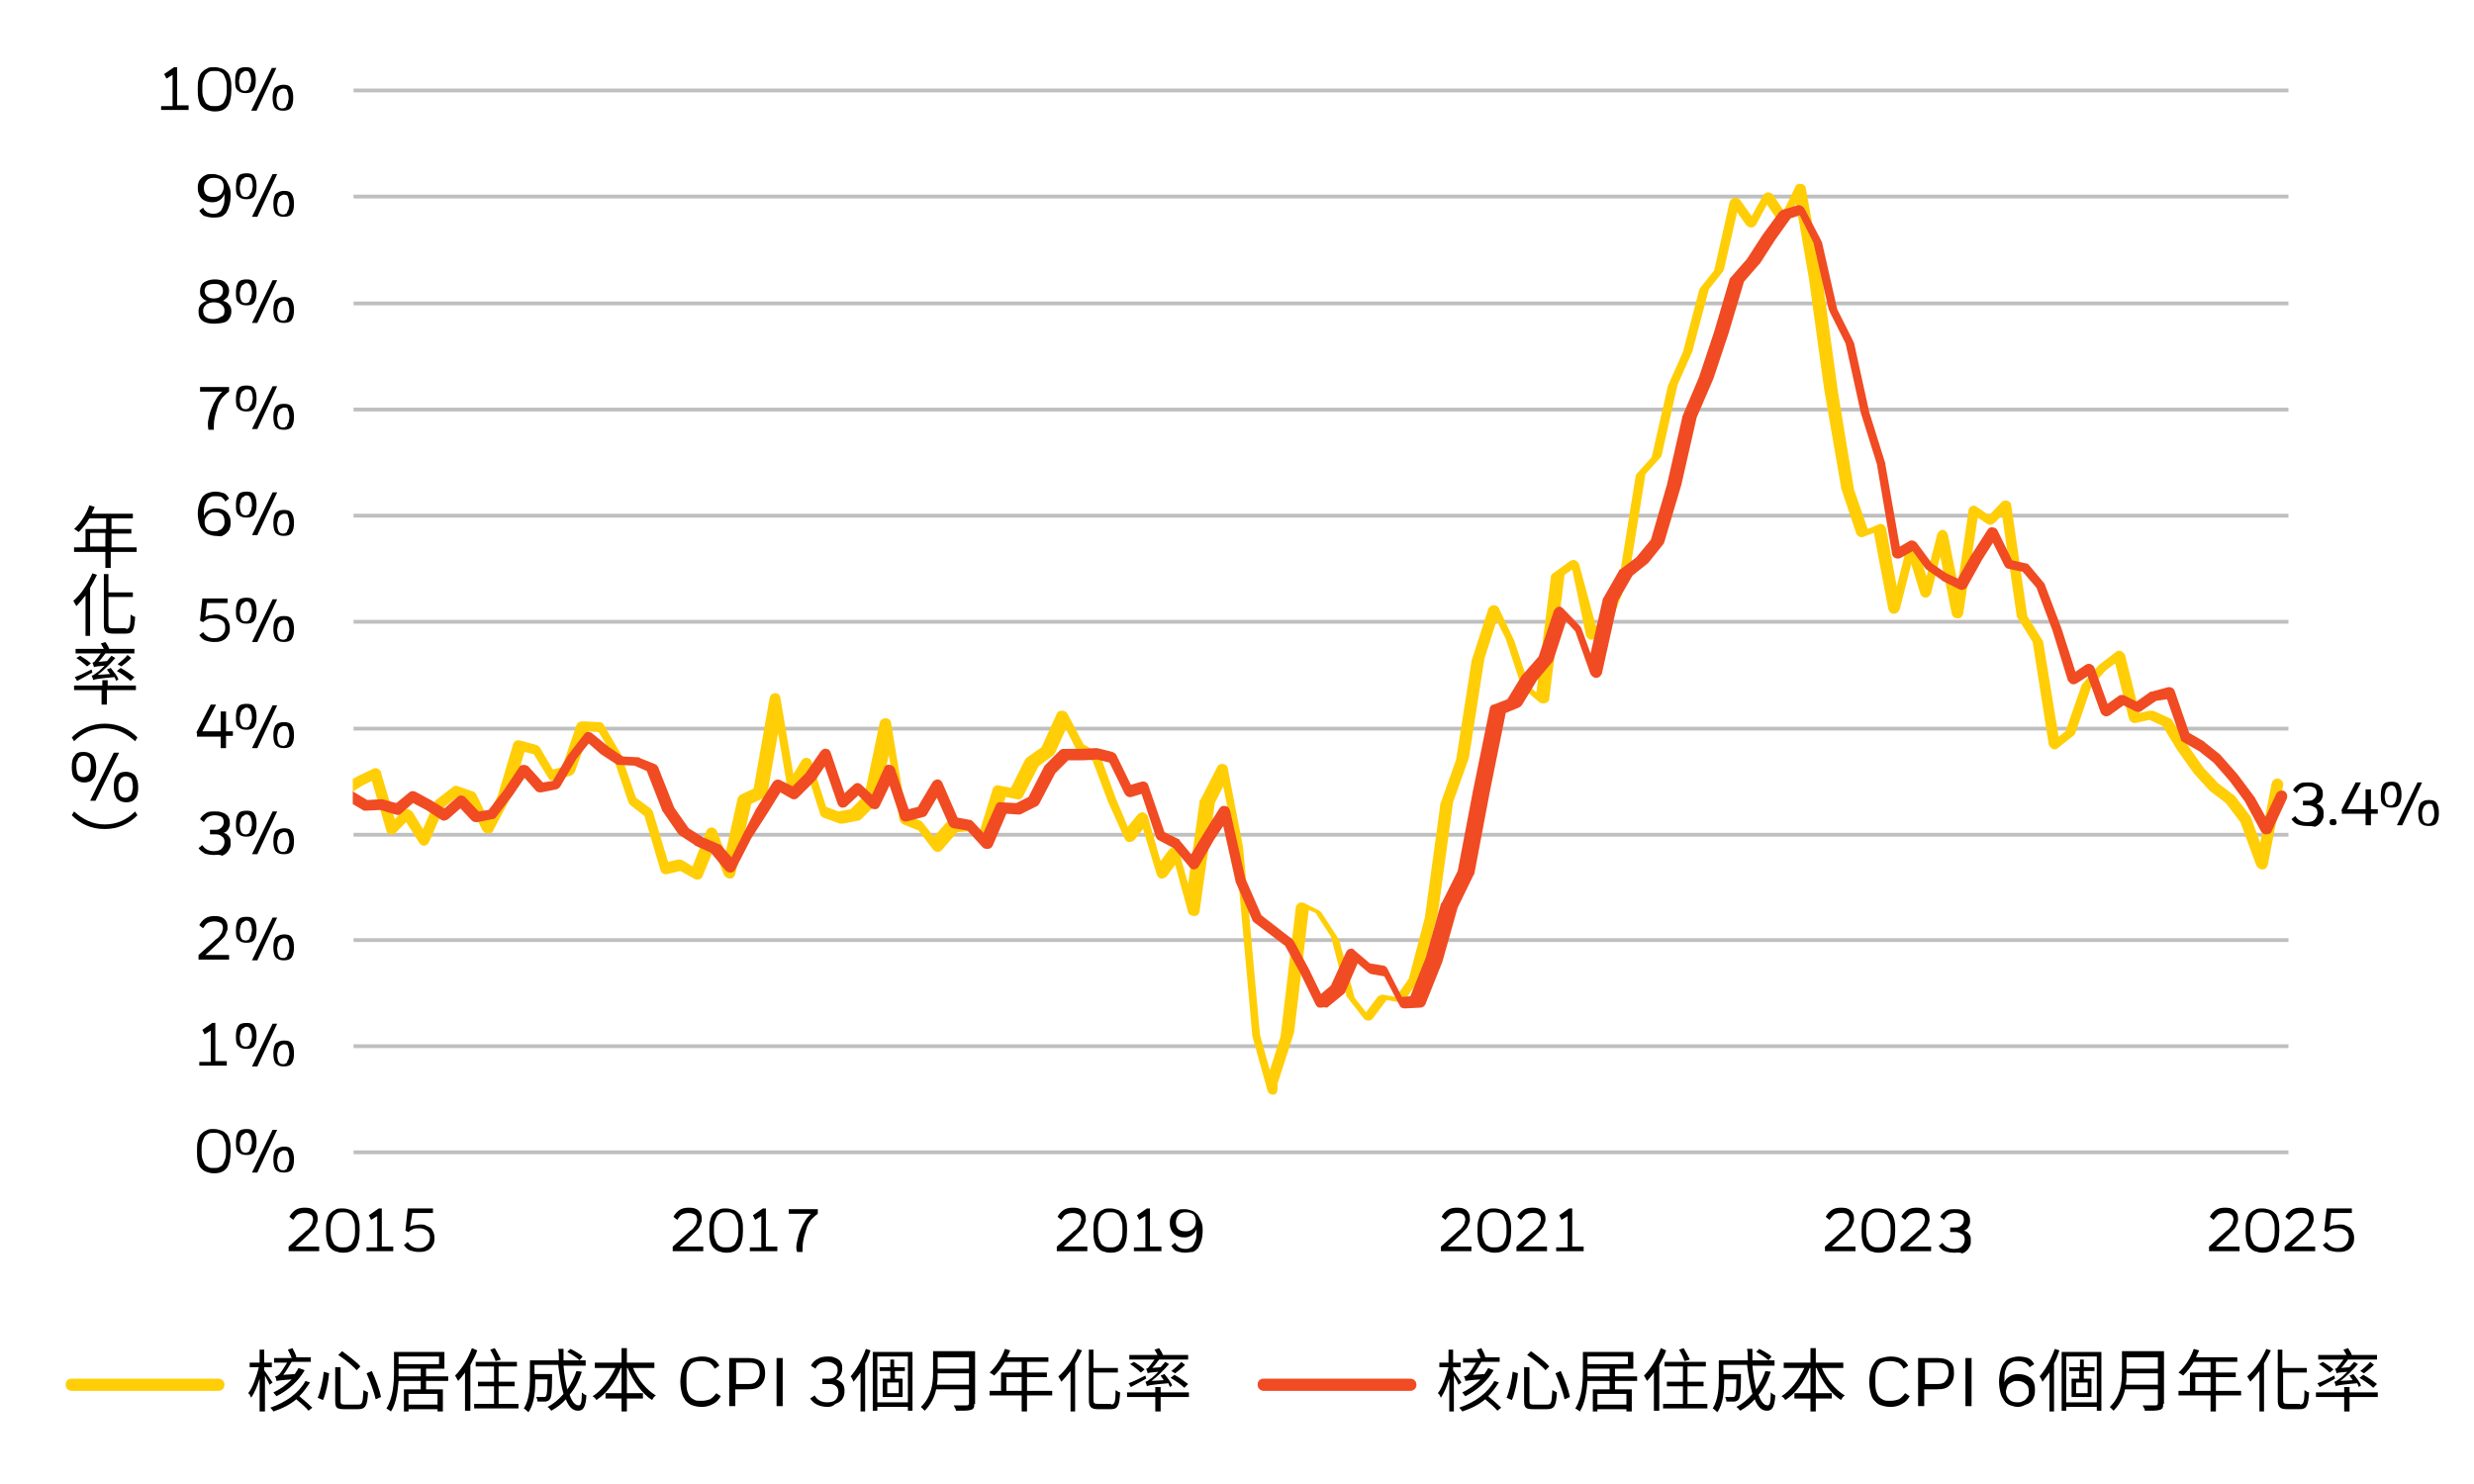 <?xml version="1.0" encoding="utf-8"?>
<!-- Generator: Adobe Illustrator 25.4.1, SVG Export Plug-In . SVG Version: 6.00 Build 0)  -->
<svg version="1.1" id="Layer_1" xmlns="http://www.w3.org/2000/svg" xmlns:xlink="http://www.w3.org/1999/xlink" x="0px" y="0px"
	 viewBox="0 0 324 194.4" style="enable-background:new 0 0 324 194.4;" xml:space="preserve">
<style type="text/css">
	.st0{clip-path:url(#SVGID_00000152235196521687718060000015727541051751714197_);}
	.st1{fill:#BFBFBF;}
	.st2{clip-path:url(#SVGID_00000112595372418136331820000014485677749606972593_);}
	.st3{fill:#FFCE07;}
	.st4{clip-path:url(#SVGID_00000120528150094716046350000008426025423366244493_);}
	.st5{fill:#F04B23;}
	.st6{clip-path:url(#SVGID_00000094610936126041880350000012736167592286027393_);}
	.st7{clip-path:url(#SVGID_00000123431271156843654280000015566655081630747281_);}
	.st8{clip-path:url(#SVGID_00000023999842842877615660000002158659123246977681_);}
	.st9{clip-path:url(#SVGID_00000106868863816030294790000014218317490748045957_);}
	.st10{clip-path:url(#SVGID_00000102536840812254085000000005813239946323061669_);}
	.st11{clip-path:url(#SVGID_00000096031373683996324660000013216685548313733269_);}
	.st12{clip-path:url(#SVGID_00000162310628021209291500000006318534737234258850_);}
	.st13{clip-path:url(#SVGID_00000033359190691413958410000003092393927159302836_);}
	.st14{clip-path:url(#SVGID_00000009562800774985668620000011365005621185964929_);}
	.st15{clip-path:url(#SVGID_00000072967744706610584260000012887755201007781302_);}
	.st16{clip-path:url(#SVGID_00000004523968518455955960000011926714818294683542_);}
	.st17{fill:none;}
	.st18{clip-path:url(#SVGID_00000012470774324791818150000013148827912298129321_);}
	.st19{clip-path:url(#SVGID_00000008137831845540998990000004255012536163109799_);}
	.st20{clip-path:url(#SVGID_00000023241940009197413050000014593101531978423462_);}
	.st21{clip-path:url(#SVGID_00000158013256314474756790000011550615551696876722_);}
	.st22{clip-path:url(#SVGID_00000028285324854422089010000016674037214029800337_);}
	.st23{clip-path:url(#SVGID_00000068642795822419077520000015505631693100186808_);}
	.st24{clip-path:url(#SVGID_00000134970539940131965400000011804577927923655086_);}
	.st25{clip-path:url(#SVGID_00000137110869073439063450000018207840549866845624_);}
	.st26{clip-path:url(#SVGID_00000004533321085074122840000002458160857400712894_);}
	.st27{enable-background:new    ;}
</style>
<g>
	<defs>
		<polygon id="SVGID_1_" points="0,194.4 324,194.4 324,0 0,0 0,194.4 		"/>
	</defs>
	<clipPath id="SVGID_00000018944670094515616990000018159969023859724215_">
		<use xlink:href="#SVGID_1_"  style="overflow:visible;"/>
	</clipPath>
	<g style="clip-path:url(#SVGID_00000018944670094515616990000018159969023859724215_);">
		<g>
			<path class="st1" d="M299.8,151.2H46.3v-0.5h253.4V151.2z M299.8,137.3H46.3v-0.5h253.4V137.3z M299.8,123.4H46.3v-0.5h253.4
				V123.4z M299.8,109.6H46.3v-0.5h253.4V109.6z M299.8,95.7H46.3v-0.5h253.4V95.7z M299.8,81.7H46.3v-0.5h253.4V81.7z M299.8,67.8
				H46.3v-0.5h253.4V67.8z M299.8,53.9H46.3v-0.5h253.4V53.9z M299.8,40H46.3v-0.5h253.4V40z M299.8,26H46.3v-0.5h253.4V26z
				 M299.8,12.1H46.3v-0.5h253.4V12.1z"/>
		</g>
	</g>
</g>
<g>
	<defs>
		<polygon id="SVGID_00000024694463649686693860000005825547524239212675_" points="46.2,151.7 300.5,151.7 300.5,11.9 46.2,11.9 
			46.2,151.7 		"/>
	</defs>
	<clipPath id="SVGID_00000160905697606685758060000007284073645550359709_">
		<use xlink:href="#SVGID_00000024694463649686693860000005825547524239212675_"  style="overflow:visible;"/>
	</clipPath>
	<g style="clip-path:url(#SVGID_00000160905697606685758060000007284073645550359709_);">
		<g>
			<path class="st3" d="M166.7,143.4C166.7,143.4,166.7,143.4,166.7,143.4c-0.3,0-0.6-0.2-0.7-0.5l-2-7.2c0,0,0-0.1,0-0.1l-2.2-24.5
				l-1.6-8.1l-1.1,2.2l-2,14.2c-0.1,0.4-0.3,0.6-0.7,0.6c-0.4,0-0.7-0.2-0.8-0.5l-1.7-6.2l-1.1,1.5c-0.2,0.2-0.5,0.3-0.7,0.3
				c-0.3,0-0.5-0.3-0.6-0.5l-1.8-6l-1.1,1.4c-0.2,0.2-0.4,0.3-0.7,0.3c-0.3,0-0.5-0.2-0.6-0.4l-2.2-4.9l-2-5.3l-1.8-1.1
				c-0.1-0.1-0.2-0.2-0.3-0.3l-1.4-2.8l-1.4,3.1c-0.1,0.1-0.1,0.2-0.2,0.3l-2,1.5l-2,3.9c-0.1,0.3-0.5,0.5-0.8,0.4l-1.5-0.3
				l-1.8,6.1c-0.1,0.3-0.3,0.4-0.5,0.5c-0.3,0.1-0.5,0-0.7-0.2l-1.9-1.9l-1.4,0.1l-2,2.3c-0.1,0.2-0.4,0.3-0.6,0.3
				c-0.2,0-0.4-0.1-0.6-0.3l-1.9-2.5l-2-0.8c-0.2-0.1-0.4-0.3-0.5-0.6l-1.4-8.5l-1.2,5.8c0,0.1-0.1,0.3-0.2,0.4l-2.2,2.2
				c-0.1,0.1-0.2,0.2-0.4,0.2l-2,0.4c-0.1,0-0.3,0-0.4,0l-2.2-0.8c-0.2-0.1-0.4-0.3-0.4-0.5l-1.5-4.7l-1.3,2.1
				c-0.2,0.3-0.5,0.4-0.8,0.3c-0.3-0.1-0.5-0.3-0.6-0.6l-1.3-7.7l-1.4,8c0,0.2-0.2,0.4-0.4,0.5l-1.7,0.8l-2.1,9.2
				c-0.1,0.3-0.3,0.6-0.7,0.6c-0.3,0-0.6-0.2-0.8-0.5l-1.3-3.4l-1.5,3.6c-0.1,0.2-0.2,0.4-0.5,0.4c-0.2,0.1-0.4,0-0.6-0.1l-1.8-1
				l-1.7,0.4c-0.4,0.1-0.8-0.1-0.9-0.5l-2.1-7.1l-1.8-1.4c-0.1-0.1-0.2-0.2-0.3-0.4l-2.1-6.2l-1.8-3l-1.2-0.1l-1.9,5.3
				c-0.1,0.2-0.3,0.4-0.5,0.5l-2.2,0.6c-0.3,0.1-0.7,0-0.8-0.3l-1.9-3.1l-1.2-0.3l-1.8,6c0,0,0,0.1-0.1,0.1l-2.2,4.2
				c-0.1,0.3-0.4,0.4-0.7,0.4c-0.3,0-0.5-0.2-0.7-0.4l-1.9-3.9l-1.4-0.5l-1.7,1.3l-2,4.6c-0.1,0.3-0.4,0.4-0.6,0.5
				c-0.3,0-0.5-0.1-0.7-0.4l-1.7-2.7l-1.4,1.4c-0.2,0.2-0.5,0.3-0.7,0.2c-0.3-0.1-0.5-0.3-0.5-0.5l-1.9-6.5l-1.2,0.6l-2.1,1.3
				c-0.4,0.2-0.8,0.1-1-0.2c-0.2-0.4-0.1-0.8,0.2-1l2.2-1.3l2.1-1c0.2-0.1,0.4-0.1,0.6,0s0.4,0.3,0.4,0.5l1.8,6.1l1.1-1.1
				c0.2-0.2,0.4-0.2,0.6-0.2c0.2,0,0.4,0.2,0.6,0.3l1.4,2.3l1.5-3.5c0.1-0.1,0.1-0.2,0.2-0.3l2.2-1.7c0.2-0.2,0.5-0.2,0.7-0.1l2,0.7
				c0.2,0.1,0.3,0.2,0.4,0.4l1.4,2.9l1.4-2.8l2-6.7c0.1-0.4,0.5-0.6,0.9-0.5l2.2,0.6c0.2,0.1,0.3,0.2,0.4,0.3l1.7,2.9l1.2-0.3
				l1.9-5.5c0.1-0.3,0.4-0.5,0.8-0.5l2.2,0.1c0.2,0,0.5,0.1,0.6,0.4l2,3.4c0,0,0.1,0.1,0.1,0.1l2.1,6l1.9,1.4
				c0.1,0.1,0.2,0.2,0.3,0.4l2,6.6l1.3-0.3c0.2,0,0.4,0,0.6,0.1l1.3,0.8l1.8-4.6c0.1-0.3,0.4-0.5,0.7-0.5c0,0,0,0,0,0
				c0.3,0,0.6,0.2,0.7,0.5l1.1,2.9l1.6-7.2c0.1-0.2,0.2-0.4,0.4-0.5l1.7-0.8l2.1-11.9c0.1-0.4,0.4-0.6,0.7-0.6c0,0,0,0,0,0
				c0.4,0,0.7,0.3,0.7,0.6l1.7,10l1.1-1.8c0.2-0.2,0.4-0.4,0.7-0.3c0.3,0,0.5,0.2,0.6,0.5l1.9,5.9l1.6,0.6l1.6-0.3l1.8-1.8l2-9.5
				c0.1-0.4,0.4-0.6,0.8-0.6c0.4,0,0.7,0.3,0.7,0.6l2,12.1l1.8,0.7c0.1,0,0.2,0.1,0.3,0.2l1.5,1.9l1.6-1.8c0.1-0.2,0.3-0.2,0.5-0.3
				l2-0.1c0.2,0,0.4,0.1,0.6,0.2l1.3,1.3l1.7-5.5c0.1-0.4,0.5-0.6,0.8-0.5l1.6,0.3l1.8-3.6c0.1-0.1,0.1-0.2,0.2-0.3l2-1.4l2-4.4
				c0.1-0.3,0.4-0.4,0.7-0.4c0.3,0,0.6,0.2,0.7,0.4l2.1,4l1.9,1.1c0.1,0.1,0.3,0.2,0.3,0.4l2,5.5l1.6,3.8l1.3-1.6
				c0.2-0.2,0.5-0.3,0.7-0.3c0.3,0.1,0.5,0.3,0.6,0.5l1.7,5.9l1.1-1.5c0.2-0.2,0.5-0.3,0.7-0.3c0.3,0.1,0.5,0.3,0.6,0.5l1.2,4.3
				l1.5-10.8c0-0.1,0-0.2,0.1-0.2l2.2-4.3c0.1-0.3,0.5-0.5,0.8-0.4c0.3,0,0.6,0.3,0.6,0.6l2,10.3l2.2,24.5l1.3,4.7l1.4-4.4l2-16.9
				c0-0.2,0.2-0.5,0.4-0.6c0.2-0.1,0.5-0.1,0.7,0l2,1c0.1,0.1,0.2,0.2,0.3,0.3l2.2,3.4c0,0.1,0.1,0.1,0.1,0.2l2,7.5l1.5,1.9l1.5-2
				c0.2-0.2,0.5-0.3,0.7-0.3l1.7,0.3l1.7-2.4l2.1-8l2-14.6c0-0.1,0-0.1,0-0.2l2.1-5.9l2-12.8c0,0,0-0.1,0-0.1l2.2-6.8
				c0.1-0.3,0.4-0.5,0.7-0.5c0.3,0,0.6,0.1,0.7,0.4l2,4.2l2,6l0.9,0.8l1.9-15.1c0-0.2,0.1-0.4,0.3-0.5l2.2-1.6
				c0.2-0.1,0.5-0.2,0.7-0.1c0.2,0.1,0.4,0.3,0.5,0.5L209,82l1.1-1.4l2-5.1l2.1-13.1c0-0.1,0.1-0.3,0.2-0.4l1.9-2.1l2.1-9.2
				c0,0,0-0.1,0-0.1l2-4.5l2.1-8c0-0.1,0.1-0.2,0.1-0.3l1.9-2.4l2-8.9c0.1-0.3,0.3-0.5,0.6-0.6c0.3-0.1,0.6,0.1,0.8,0.3l1.5,2.1
				l1.5-2.7c0.1-0.2,0.4-0.4,0.6-0.4c0.3,0,0.5,0.1,0.7,0.3l1.4,2.1l1.5-3.1c0.1-0.3,0.4-0.5,0.8-0.4c0.3,0,0.6,0.3,0.6,0.6
				l2.2,12.1l2,14.5l2.1,12.8l1.8,5.2l1.4-0.6c0.2-0.1,0.4-0.1,0.6,0c0.2,0.1,0.3,0.3,0.4,0.5l1.4,7.6l1.3-5.1
				c0.1-0.3,0.4-0.6,0.7-0.6c0.4,0,0.6,0.2,0.7,0.5l1.2,3.9l1.4-5.5c0.1-0.3,0.4-0.6,0.7-0.6c0,0,0,0,0,0c0.3,0,0.6,0.3,0.7,0.6
				l1.3,6.5l1.4-9.6c0-0.3,0.2-0.5,0.4-0.6c0.2-0.1,0.5-0.1,0.7,0.1l1.6,1.1l1.6-1.7c0.2-0.2,0.5-0.3,0.8-0.2
				c0.3,0.1,0.5,0.3,0.5,0.6l2.1,14.5l2,3.2c0.1,0.1,0.1,0.2,0.1,0.3l2,12.3l0.9-0.7l2.1-6c0-0.1,0.1-0.2,0.2-0.3l2-2.3
				c0,0,0.1-0.1,0.1-0.1l2.2-1.7c0.2-0.2,0.5-0.2,0.7-0.1c0.2,0.1,0.4,0.3,0.5,0.5l1.9,7.6l1.3-0.3c0.2,0,0.3,0,0.5,0l2.2,1
				c0.1,0.1,0.3,0.2,0.3,0.3l2,3.2l2.1,3l1.9,2l2.1,1.6c0,0,0.1,0.1,0.1,0.1l2,2.6c0,0.1,0.1,0.1,0.1,0.2l1.2,3.3l1.5-7.8
				c0.1-0.4,0.5-0.7,0.9-0.6c0.4,0.1,0.7,0.5,0.6,0.9l-2,10.4c-0.1,0.3-0.3,0.6-0.7,0.6c-0.3,0-0.6-0.2-0.8-0.5l-2.1-5.7l-1.9-2.5
				l-2.1-1.6c0,0-0.1,0-0.1-0.1l-2-2.2l-2.2-3.1l-1.9-3.1l-1.7-0.8l-1.8,0.4c-0.4,0.1-0.8-0.2-0.9-0.6l-1.8-7.2l-1.2,0.9l-1.9,2.1
				l-2.1,6.1c0,0.1-0.1,0.3-0.3,0.4l-2,1.6c-0.2,0.2-0.5,0.2-0.7,0.1c-0.2-0.1-0.4-0.3-0.5-0.6l-2.1-13.4l-2-3.2
				c-0.1-0.1-0.1-0.2-0.1-0.3l-1.9-13.1l-1,1c-0.3,0.3-0.7,0.3-1,0.1l-1.2-0.8l-1.9,12.6c-0.1,0.4-0.4,0.6-0.7,0.6
				c-0.4,0-0.7-0.2-0.8-0.6l-1.5-7.5l-1.2,4.8c-0.1,0.3-0.4,0.6-0.7,0.6c-0.3,0-0.6-0.2-0.7-0.5l-1.2-3.9l-1.5,5.9
				c-0.1,0.3-0.4,0.6-0.8,0.6c-0.4,0-0.6-0.3-0.7-0.6l-1.9-10l-1.3,0.5c-0.2,0.1-0.4,0.1-0.6,0c-0.2-0.1-0.3-0.2-0.4-0.4l-2-6
				c0,0,0-0.1,0-0.1l-2.2-12.8l-2-14.5l-1.7-9.8l-1,2.2c-0.1,0.2-0.4,0.4-0.6,0.4c-0.3,0-0.5-0.1-0.7-0.3l-1.5-2.2l-1.4,2.6
				c-0.1,0.2-0.4,0.4-0.6,0.4c-0.3,0-0.5-0.1-0.7-0.3l-1.2-1.7l-1.7,7.4c0,0.1-0.1,0.2-0.1,0.3l-1.9,2.4l-2.1,7.9c0,0,0,0.1,0,0.1
				l-2,4.5l-2.1,9.3c0,0.1-0.1,0.2-0.2,0.3l-1.9,2.1l-2.1,13c0,0.1,0,0.1,0,0.1l-2,5.3c0,0.1-0.1,0.1-0.1,0.2l-2.2,2.8
				c-0.2,0.2-0.5,0.3-0.8,0.3c-0.3-0.1-0.5-0.3-0.6-0.6l-1.8-8.6l-1,0.7l-2,16.2c0,0.3-0.2,0.5-0.5,0.6c-0.3,0.1-0.6,0-0.8-0.1
				l-2.2-1.9c-0.1-0.1-0.2-0.2-0.2-0.3l-2-6.1l-1.2-2.4l-1.6,5l-2,12.8c0,0,0,0.1,0,0.1l-2.1,5.9l-2,14.6l-2.2,8.2
				c0,0.1-0.1,0.2-0.1,0.2l-2,2.9c-0.2,0.2-0.5,0.4-0.7,0.3l-1.7-0.3l-1.8,2.4c-0.1,0.2-0.4,0.3-0.6,0.3c-0.2,0-0.5-0.1-0.6-0.3
				l-2.2-2.8c-0.1-0.1-0.1-0.2-0.1-0.3l-2-7.6l-2-3.1l-0.9-0.4l-1.9,15.9c0,0,0,0.1,0,0.1l-2.2,6.8
				C167.4,143.2,167.1,143.4,166.7,143.4z"/>
		</g>
	</g>
</g>
<g>
	<defs>
		<polygon id="SVGID_00000070078084875095170360000004946650424175130552_" points="46.2,151.7 300.5,151.7 300.5,11.9 46.2,11.9 
			46.2,151.7 		"/>
	</defs>
	<clipPath id="SVGID_00000080176276263626183770000005035500781849361078_">
		<use xlink:href="#SVGID_00000070078084875095170360000004946650424175130552_"  style="overflow:visible;"/>
	</clipPath>
	<g style="clip-path:url(#SVGID_00000080176276263626183770000005035500781849361078_);">
		<g>
			<path class="st5" d="M173,132c-0.1,0-0.1,0-0.2,0c-0.2,0-0.4-0.2-0.5-0.4l-2-4.1l-2-3.6l-4.1-3.1c-0.1-0.1-0.2-0.2-0.2-0.3
				l-2.2-5c0,0,0-0.1,0-0.1l-1.6-7.2L159,110l-2,3.5c-0.1,0.2-0.3,0.3-0.6,0.4c-0.2,0-0.5-0.1-0.6-0.3l-2.1-2.5l-1.9-1
				c-0.2-0.1-0.3-0.2-0.4-0.4l-1.9-5.7l-1.3,0.4c-0.4,0.1-0.7-0.1-0.9-0.4l-2-4.1l-1.6-0.4l-1.9,0.1l-1.9,0l-1.7,1.7l-2.1,4
				c-0.1,0.1-0.2,0.3-0.3,0.3l-2,1c-0.1,0.1-0.2,0.1-0.4,0.1l-1.6-0.1l-1.8,4.2c-0.1,0.2-0.3,0.4-0.6,0.4c-0.3,0-0.5,0-0.7-0.2
				l-2-2.2l-1.8-0.3c-0.2,0-0.5-0.2-0.6-0.4l-1.6-3.6l-1.3,2.2c-0.1,0.2-0.3,0.3-0.4,0.3l-2.2,0.6c-0.4,0.1-0.8-0.1-0.9-0.5
				l-1.4-4.2l-1.3,2.7c-0.1,0.2-0.3,0.4-0.5,0.4c-0.2,0-0.5,0-0.7-0.2l-1.6-1.6l-1.5,1.4c-0.2,0.2-0.4,0.2-0.7,0.2
				c-0.2-0.1-0.4-0.2-0.5-0.5l-1.7-4.9l-1.2,1.8c0,0-0.1,0.1-0.1,0.1l-2.2,2.2c-0.2,0.2-0.6,0.3-0.9,0.1l-1.4-0.8l-1.8,2.9l-2,3.1
				l-2.1,4.1c-0.1,0.2-0.3,0.4-0.6,0.4c-0.3,0-0.5-0.1-0.7-0.3l-1.9-2.3l-2-0.9c0,0-0.1,0-0.1-0.1l-2-1.3c-0.1-0.1-0.1-0.1-0.2-0.2
				l-2-2.9c0,0-0.1-0.1-0.1-0.2l-2-5.1l-1.6-0.7l-2-0.1c-0.1,0-0.3,0-0.4-0.1l-2-1.3l-1.6-1.4l-1.6,2l-2.1,3.6
				c-0.1,0.2-0.3,0.3-0.5,0.4l-2,0.4c-0.3,0-0.5,0-0.7-0.2l-1.5-1.7l-1.5,2.2l-2.2,2.9c-0.1,0.2-0.3,0.3-0.5,0.3l-2,0.4
				c-0.2,0-0.5,0-0.7-0.2l-1.5-1.6l-1.6,1.4c-0.3,0.2-0.6,0.3-0.9,0.1l-2-1.3l-1.7-0.9l-1.6,1.4c-0.2,0.2-0.4,0.2-0.7,0.1l-2-0.6
				l-1.9,0.1c-0.2,0-0.3,0-0.4-0.1l-2.2-1.3c-0.4-0.2-0.5-0.7-0.2-1c0.2-0.4,0.7-0.5,1-0.2l2,1.2l1.8-0.1c0.1,0,0.2,0,0.2,0l1.8,0.5
				l1.7-1.4c0.2-0.2,0.6-0.2,0.8-0.1l2.2,1.2l1.6,1l1.7-1.5c0.3-0.3,0.8-0.2,1,0l1.8,1.9l1.3-0.2l2-2.6l2-3c0.1-0.2,0.3-0.3,0.6-0.3
				c0.2,0,0.5,0.1,0.6,0.2l1.9,2.1l1.3-0.2l2-3.4l2.1-2.7c0.1-0.2,0.3-0.3,0.5-0.3c0.2,0,0.4,0,0.6,0.2l2.2,1.8l1.8,1.2l2,0.1
				c0.1,0,0.2,0,0.2,0.1l2,0.8c0.2,0.1,0.3,0.2,0.4,0.4l2.1,5.3l1.9,2.7l1.9,1.2l2.1,0.9c0.1,0,0.2,0.1,0.3,0.2l1.3,1.5l1.6-3.2
				L99,106l2.2-3.5c0.2-0.3,0.6-0.5,1-0.3l1.6,0.8l1.7-1.7l2-2.9c0.2-0.2,0.4-0.4,0.7-0.3c0.3,0,0.5,0.2,0.6,0.5l1.8,5.3l1.2-1.1
				c0.3-0.3,0.7-0.3,1,0l1.4,1.3l1.6-3.5c0.1-0.3,0.4-0.5,0.7-0.4c0.3,0,0.6,0.2,0.7,0.5l1.8,5.3l1.2-0.3l1.9-3.2
				c0.1-0.2,0.4-0.4,0.7-0.4c0.3,0,0.5,0.2,0.6,0.4l2,4.6l1.6,0.3c0.2,0,0.3,0.1,0.4,0.2l1.4,1.5l1.6-3.6c0.1-0.3,0.4-0.5,0.7-0.4
				l2,0.1l1.6-0.8l2-3.9c0-0.1,0.1-0.1,0.1-0.2l2-2c0.1-0.1,0.3-0.2,0.5-0.2h2.2l2-0.1c0.1,0,0.1,0,0.2,0l2,0.5
				c0.2,0.1,0.4,0.2,0.5,0.4l1.9,3.9l1.4-0.4c0.4-0.1,0.8,0.1,0.9,0.5l2.1,6.1l1.8,0.9c0.1,0,0.2,0.1,0.2,0.2l1.5,1.8l1.5-2.5
				l2.2-3.5c0.2-0.3,0.5-0.4,0.8-0.3c0.3,0,0.5,0.3,0.6,0.6l2,8.9l2.1,4.8l4,3.1c0.1,0.1,0.1,0.1,0.2,0.2l2,3.7l1.6,3.3l1.3-1.1
				l2-4.4c0.1-0.2,0.3-0.4,0.5-0.4c0.2-0.1,0.5,0,0.6,0.2l2,1.7l1.8,0.3c0.2,0,0.4,0.2,0.5,0.4l1.9,3.7l1.1-0.1l2-5l2-7.1
				c0,0,0-0.1,0.1-0.1l2.1-4.2l2-10.5l2.2-10.8c0-0.2,0.2-0.5,0.5-0.5l1.8-0.7l1.9-3.1c0,0,0-0.1,0.1-0.1l2.1-2.4l2-6
				c0.1-0.2,0.3-0.4,0.5-0.5c0.3-0.1,0.5,0,0.7,0.2l2.2,2.3c0.1,0.1,0.1,0.2,0.2,0.3l1.2,3.3l1.6-7.1c0-0.1,0-0.1,0.1-0.2l2-3.5
				c0-0.1,0.1-0.2,0.2-0.2l2.1-1.6l1.9-2.3l2.1-7.2l2-8.8c0,0,0-0.1,0-0.1l2.2-5.2l2-6l2-6.8c0-0.1,0.1-0.2,0.2-0.3l2.1-2.4l2-3.1
				l2.2-3c0.1-0.1,0.2-0.2,0.4-0.3l2-0.6c0.3-0.1,0.7,0.1,0.9,0.4l2.2,4.2c0,0.1,0,0.1,0.1,0.2l2,8.8l2.1,4.2c0,0.1,0,0.1,0.1,0.2
				l2,9.1l2.1,6.7c0,0,0,0.1,0,0.1l1.9,10.8l1.2-0.7c0.3-0.2,0.7-0.1,1,0.2l2,2.7l1.9,1.3l1.5,0.7l1.7-3l2.2-3.4
				c0.1-0.2,0.4-0.4,0.7-0.3c0.3,0,0.5,0.2,0.6,0.4l1.9,3.9l1.8,0.4c0.2,0,0.3,0.1,0.4,0.2l2,2.4c0.1,0.1,0.1,0.1,0.1,0.2l2.2,5.8
				l1.8,5.6l1.3-0.9c0.2-0.1,0.4-0.2,0.7-0.1c0.2,0.1,0.4,0.2,0.5,0.5l1.7,4.7l1.4-1c0.2-0.2,0.5-0.2,0.8-0.1l1.6,0.8l1.7-1.2
				c0.1-0.1,0.2-0.1,0.3-0.1L284,90c0.4,0,0.7,0.2,0.8,0.5l1.9,5.5l1.9,1.1c0,0,0.1,0,0.1,0.1l2,1.6c0,0,0.1,0.1,0.1,0.1l2.2,2.5
				l2.1,2.8c0,0,0,0.1,0.1,0.1l1.5,2.7l1.4-3c0.2-0.4,0.6-0.5,1-0.4c0.4,0.2,0.5,0.6,0.4,1l-2,4.3c-0.1,0.3-0.4,0.4-0.7,0.4
				c-0.3,0-0.5-0.1-0.7-0.4l-2.1-3.9l-2-2.7l-2.1-2.4l-1.9-1.5l-2.1-1.2c-0.2-0.1-0.3-0.2-0.3-0.4l-1.8-5.2l-1.4,0.2l-1.9,1.3
				c-0.2,0.2-0.5,0.2-0.8,0.1l-1.6-0.8l-1.8,1.3c-0.2,0.1-0.4,0.2-0.7,0.1c-0.2-0.1-0.4-0.2-0.5-0.5l-1.7-4.7l-1.4,0.9
				c-0.2,0.1-0.4,0.2-0.7,0.1c-0.2-0.1-0.4-0.3-0.5-0.5l-2-6.5l-2.1-5.6l-1.8-2.1l-1.9-0.4c-0.2,0-0.4-0.2-0.5-0.4l-1.5-3l-1.4,2.2
				l-2,3.6c-0.2,0.3-0.6,0.5-1,0.3l-2.2-1.1c0,0-0.1,0-0.1-0.1l-2-1.4c-0.1,0-0.1-0.1-0.2-0.2l-1.6-2.2l-1.6,0.9
				c-0.2,0.1-0.5,0.1-0.7,0c-0.2-0.1-0.4-0.3-0.4-0.5l-2-11.8l-2.1-6.7l-2-9.1l-2.1-4.2c0-0.1,0-0.1-0.1-0.2l-2-8.8l-1.8-3.6
				l-1.2,0.4l-2,2.8l-2,3.1c0,0,0,0.1-0.1,0.1l-2,2.3l-2,6.7l-2,6l-2.2,5.1l-2,8.8l-2.2,7.4c0,0.1-0.1,0.2-0.1,0.3l-2,2.5
				c0,0-0.1,0.1-0.1,0.1l-2,1.6l-1.9,3.3l-2.1,9.5c-0.1,0.3-0.4,0.6-0.7,0.6c-0.4,0-0.6-0.2-0.8-0.5l-2-5.6l-1.2-1.3l-1.6,4.9
				c0,0.1-0.1,0.2-0.1,0.3l-2.1,2.5l-2,3.3c-0.1,0.1-0.2,0.2-0.4,0.3l-1.7,0.7l-2.1,10.4l-2,10.6c0,0.1,0,0.1-0.1,0.2l-2.1,4.3
				l-2,7.1l-2.2,5.5c-0.1,0.3-0.4,0.5-0.7,0.5l-2,0.1c-0.3,0-0.6-0.1-0.7-0.4l-2-3.8l-1.7-0.3c-0.1,0-0.2-0.1-0.4-0.2l-1.4-1.2
				l-1.6,3.7c0,0.1-0.1,0.2-0.2,0.3l-2.2,1.8C173.3,131.9,173.2,132,173,132z"/>
		</g>
	</g>
</g>
<g>
	<defs>
		<polygon id="SVGID_00000024701771372354023410000017994566493500596921_" points="0,194.4 324,194.4 324,0 0,0 0,194.4 		"/>
	</defs>
	<clipPath id="SVGID_00000022561097369041337980000015187673066912332192_">
		<use xlink:href="#SVGID_00000024701771372354023410000017994566493500596921_"  style="overflow:visible;"/>
	</clipPath>
	<g style="clip-path:url(#SVGID_00000022561097369041337980000015187673066912332192_);">
		<g>
			<defs>
				<rect id="SVGID_00000144296640210710100800000004542969178029006269_" y="0" width="324" height="194.4"/>
			</defs>
			<clipPath id="SVGID_00000041995073602778451870000018178228897390747563_">
				<use xlink:href="#SVGID_00000144296640210710100800000004542969178029006269_"  style="overflow:visible;"/>
			</clipPath>
		</g>
	</g>
</g>
<g>
	<defs>
		<polygon id="SVGID_00000025426608564765336140000000906867313123855265_" points="0,194.4 324,194.4 324,0 0,0 0,194.4 		"/>
	</defs>
	<clipPath id="SVGID_00000175288099610025247990000013998165362987878331_">
		<use xlink:href="#SVGID_00000025426608564765336140000000906867313123855265_"  style="overflow:visible;"/>
	</clipPath>
	<g style="clip-path:url(#SVGID_00000175288099610025247990000013998165362987878331_);">
		<g>
			<defs>
				<rect id="SVGID_00000183214534427894632280000009200929685547963816_" y="0" width="324" height="194.4"/>
			</defs>
			<clipPath id="SVGID_00000166640493829149540640000014305747800390058157_">
				<use xlink:href="#SVGID_00000183214534427894632280000009200929685547963816_"  style="overflow:visible;"/>
			</clipPath>
		</g>
	</g>
</g>
<g>
	<defs>
		<polygon id="SVGID_00000039134657354380063880000015049244521716825222_" points="0,194.4 324,194.4 324,0 0,0 0,194.4 		"/>
	</defs>
	<clipPath id="SVGID_00000109022497061360573580000003542607076275350453_">
		<use xlink:href="#SVGID_00000039134657354380063880000015049244521716825222_"  style="overflow:visible;"/>
	</clipPath>
	<g style="clip-path:url(#SVGID_00000109022497061360573580000003542607076275350453_);">
		<g>
			<defs>
				<rect id="SVGID_00000103228770898955808670000011217823652712485297_" y="0" width="324" height="194.4"/>
			</defs>
			<clipPath id="SVGID_00000071558852436157194780000005324345116224611480_">
				<use xlink:href="#SVGID_00000103228770898955808670000011217823652712485297_"  style="overflow:visible;"/>
			</clipPath>
		</g>
	</g>
</g>
<g>
	<defs>
		<polygon id="SVGID_00000032608629064761571820000017563563826128665788_" points="0,194.4 324,194.4 324,0 0,0 0,194.4 		"/>
	</defs>
	<clipPath id="SVGID_00000070108346315299686740000001790982024279937921_">
		<use xlink:href="#SVGID_00000032608629064761571820000017563563826128665788_"  style="overflow:visible;"/>
	</clipPath>
	<g style="clip-path:url(#SVGID_00000070108346315299686740000001790982024279937921_);">
		<g>
			<defs>
				<rect id="SVGID_00000018200241130044144100000009866979249576853394_" y="0" width="324" height="194.4"/>
			</defs>
			<clipPath id="SVGID_00000043445813411320225150000006017989430476356755_">
				<use xlink:href="#SVGID_00000018200241130044144100000009866979249576853394_"  style="overflow:visible;"/>
			</clipPath>
		</g>
	</g>
</g>
<g>
	<defs>
		<polygon id="SVGID_00000077303376014726116710000001492539289409900935_" points="0,194.4 324,194.4 324,0 0,0 0,194.4 		"/>
	</defs>
	<clipPath id="SVGID_00000041981950757586981110000009204161847503177894_">
		<use xlink:href="#SVGID_00000077303376014726116710000001492539289409900935_"  style="overflow:visible;"/>
	</clipPath>
	<g style="clip-path:url(#SVGID_00000041981950757586981110000009204161847503177894_);">
		<g>
			<defs>
				<rect id="SVGID_00000178900980176072391990000006282534630780715422_" y="0" width="324" height="194.4"/>
			</defs>
			<clipPath id="SVGID_00000170962030993455247710000012378640397605295519_">
				<use xlink:href="#SVGID_00000178900980176072391990000006282534630780715422_"  style="overflow:visible;"/>
			</clipPath>
		</g>
	</g>
</g>
<g>
	<defs>
		<polygon id="SVGID_00000026870591173593794250000010945752894082592939_" points="0,194.4 324,194.4 324,0 0,0 0,194.4 		"/>
	</defs>
	<clipPath id="SVGID_00000127751050133624501390000000905965703369858199_">
		<use xlink:href="#SVGID_00000026870591173593794250000010945752894082592939_"  style="overflow:visible;"/>
	</clipPath>
	<g style="clip-path:url(#SVGID_00000127751050133624501390000000905965703369858199_);">
		<g>
			<defs>
				<rect id="SVGID_00000106853466218432389990000003710049102339942844_" y="0" width="324" height="194.4"/>
			</defs>
			<clipPath id="SVGID_00000155135742364159423340000015254841292750279588_">
				<use xlink:href="#SVGID_00000106853466218432389990000003710049102339942844_"  style="overflow:visible;"/>
			</clipPath>
		</g>
	</g>
</g>
<g>
	<defs>
		<polygon id="SVGID_00000075138959850967865220000009545028768647340184_" points="0,194.4 324,194.4 324,0 0,0 0,194.4 		"/>
	</defs>
	<clipPath id="SVGID_00000156589551986280046420000012935650090989056940_">
		<use xlink:href="#SVGID_00000075138959850967865220000009545028768647340184_"  style="overflow:visible;"/>
	</clipPath>
	<g style="clip-path:url(#SVGID_00000156589551986280046420000012935650090989056940_);">
		<g>
			<defs>
				<rect id="SVGID_00000066480095609446225930000003381849288770580358_" y="0" width="324" height="194.4"/>
			</defs>
			<clipPath id="SVGID_00000011024832029453454700000008368430399022901892_">
				<use xlink:href="#SVGID_00000066480095609446225930000003381849288770580358_"  style="overflow:visible;"/>
			</clipPath>
		</g>
	</g>
</g>
<g>
	<defs>
		<polygon id="SVGID_00000135650039542433407990000002080133418595627161_" points="0,194.4 324,194.4 324,0 0,0 0,194.4 		"/>
	</defs>
	<clipPath id="SVGID_00000163753389937927550300000009993459181546420380_">
		<use xlink:href="#SVGID_00000135650039542433407990000002080133418595627161_"  style="overflow:visible;"/>
	</clipPath>
	<g style="clip-path:url(#SVGID_00000163753389937927550300000009993459181546420380_);">
		<g>
			<defs>
				<rect id="SVGID_00000106852458809519683200000006976211846428473007_" y="0" width="324" height="194.4"/>
			</defs>
			<clipPath id="SVGID_00000153707252080780334650000004146595399150174367_">
				<use xlink:href="#SVGID_00000106852458809519683200000006976211846428473007_"  style="overflow:visible;"/>
			</clipPath>
		</g>
	</g>
</g>
<g>
	<defs>
		<polygon id="SVGID_00000044148323623655250900000000566592030209470593_" points="0,194.4 324,194.4 324,0 0,0 0,194.4 		"/>
	</defs>
	<clipPath id="SVGID_00000057845767015867183020000014772271373488683683_">
		<use xlink:href="#SVGID_00000044148323623655250900000000566592030209470593_"  style="overflow:visible;"/>
	</clipPath>
	<g style="clip-path:url(#SVGID_00000057845767015867183020000014772271373488683683_);">
		<g>
			<defs>
				<rect id="SVGID_00000080904622438668469580000009550698886150490040_" y="0" width="324" height="194.4"/>
			</defs>
			<clipPath id="SVGID_00000057859498449214114290000006699896151019509687_">
				<use xlink:href="#SVGID_00000080904622438668469580000009550698886150490040_"  style="overflow:visible;"/>
			</clipPath>
		</g>
	</g>
</g>
<g>
	<defs>
		<polygon id="SVGID_00000083805538446386700580000016559153125063954309_" points="0,194.4 324,194.4 324,0 0,0 0,194.4 		"/>
	</defs>
	<clipPath id="SVGID_00000066482893862797131610000005003325641742919328_">
		<use xlink:href="#SVGID_00000083805538446386700580000016559153125063954309_"  style="overflow:visible;"/>
	</clipPath>
	<g style="clip-path:url(#SVGID_00000066482893862797131610000005003325641742919328_);">
		<g>
			<defs>
				<rect id="SVGID_00000155121875593694188230000015920751798343345573_" y="0" width="324" height="194.4"/>
			</defs>
			<clipPath id="SVGID_00000132068922930731989540000010114645943524229272_">
				<use xlink:href="#SVGID_00000155121875593694188230000015920751798343345573_"  style="overflow:visible;"/>
			</clipPath>
		</g>
	</g>
</g>
<g>
	<defs>
		<polygon id="SVGID_00000026867499516533471370000006919002701617097872_" points="0,194.4 324,194.4 324,0 0,0 0,194.4 		"/>
	</defs>
	<clipPath id="SVGID_00000035517497613981077790000001101094345620592318_">
		<use xlink:href="#SVGID_00000026867499516533471370000006919002701617097872_"  style="overflow:visible;"/>
	</clipPath>
	<g style="clip-path:url(#SVGID_00000035517497613981077790000001101094345620592318_);">
		<g>
			<defs>
				<rect id="SVGID_00000067937681517637171610000011360593526598330814_" y="0" width="324" height="194.4"/>
			</defs>
			<clipPath id="SVGID_00000096740235927280672090000015480278160476213128_">
				<use xlink:href="#SVGID_00000067937681517637171610000011360593526598330814_"  style="overflow:visible;"/>
			</clipPath>
		</g>
	</g>
</g>
<g>
	<polygon class="st17" points="0,194.4 324,194.4 324,0 0,0 0,194.4 	"/>
</g>
<g>
	<rect y="0" class="st17" width="324" height="194.4"/>
</g>
<g>
	<defs>
		<polygon id="SVGID_00000010270570765006576980000007938767567341504183_" points="0,194.4 324,194.4 324,0 0,0 0,194.4 		"/>
	</defs>
	<clipPath id="SVGID_00000069357188890664871920000002169178359754876813_">
		<use xlink:href="#SVGID_00000010270570765006576980000007938767567341504183_"  style="overflow:visible;"/>
	</clipPath>
	<g style="clip-path:url(#SVGID_00000069357188890664871920000002169178359754876813_);">
		<g>
			<defs>
				<rect id="SVGID_00000029733763111939100430000008432773504077184399_" y="0" width="324" height="194.4"/>
			</defs>
			<clipPath id="SVGID_00000134243466331148801490000015534035331520539029_">
				<use xlink:href="#SVGID_00000029733763111939100430000008432773504077184399_"  style="overflow:visible;"/>
			</clipPath>
		</g>
	</g>
</g>
<g>
	<defs>
		<polygon id="SVGID_00000163784635631141441490000001909381137646208129_" points="0,194.4 324,194.4 324,0 0,0 0,194.4 		"/>
	</defs>
	<clipPath id="SVGID_00000049216356038917948230000013047955394348089009_">
		<use xlink:href="#SVGID_00000163784635631141441490000001909381137646208129_"  style="overflow:visible;"/>
	</clipPath>
	<g style="clip-path:url(#SVGID_00000049216356038917948230000013047955394348089009_);">
		<g>
			<defs>
				<rect id="SVGID_00000166677006553356360350000003942224347668442500_" y="0" width="324" height="194.4"/>
			</defs>
			<clipPath id="SVGID_00000152984144696253376030000007796928669873635235_">
				<use xlink:href="#SVGID_00000166677006553356360350000003942224347668442500_"  style="overflow:visible;"/>
			</clipPath>
		</g>
	</g>
</g>
<g>
	<defs>
		<polygon id="SVGID_00000085965654593409111030000018423540786430661044_" points="0,194.4 324,194.4 324,0 0,0 0,194.4 		"/>
	</defs>
	<clipPath id="SVGID_00000055676657508789421070000014281217632353109692_">
		<use xlink:href="#SVGID_00000085965654593409111030000018423540786430661044_"  style="overflow:visible;"/>
	</clipPath>
	<g style="clip-path:url(#SVGID_00000055676657508789421070000014281217632353109692_);">
		<g>
			<defs>
				<rect id="SVGID_00000158009393497645982220000001423331789930754704_" y="0" width="324" height="194.4"/>
			</defs>
			<clipPath id="SVGID_00000083072696385426200940000000485628121056670118_">
				<use xlink:href="#SVGID_00000158009393497645982220000001423331789930754704_"  style="overflow:visible;"/>
			</clipPath>
		</g>
	</g>
</g>
<g>
	<defs>
		<polygon id="SVGID_00000045591111084966135410000015312016905486662810_" points="0,194.4 324,194.4 324,0 0,0 0,194.4 		"/>
	</defs>
	<clipPath id="SVGID_00000080167123426467571270000016593453558521272704_">
		<use xlink:href="#SVGID_00000045591111084966135410000015312016905486662810_"  style="overflow:visible;"/>
	</clipPath>
	<g style="clip-path:url(#SVGID_00000080167123426467571270000016593453558521272704_);">
		<g>
			<defs>
				<rect id="SVGID_00000075841816170951687410000014211120078408179347_" y="0" width="324" height="194.4"/>
			</defs>
			<clipPath id="SVGID_00000168093850781529456110000018125391071455164047_">
				<use xlink:href="#SVGID_00000075841816170951687410000014211120078408179347_"  style="overflow:visible;"/>
			</clipPath>
		</g>
	</g>
</g>
<g>
	<defs>
		<polygon id="SVGID_00000078763409353401625170000006452597108163257264_" points="0,194.4 324,194.4 324,0 0,0 0,194.4 		"/>
	</defs>
	<clipPath id="SVGID_00000179646665209111666450000009736025251044653456_">
		<use xlink:href="#SVGID_00000078763409353401625170000006452597108163257264_"  style="overflow:visible;"/>
	</clipPath>
	<g style="clip-path:url(#SVGID_00000179646665209111666450000009736025251044653456_);">
		<g>
			<defs>
				<rect id="SVGID_00000052061742321942063960000010225822036325006010_" y="0" width="324" height="194.4"/>
			</defs>
			<clipPath id="SVGID_00000076579181240445997460000018213427361572611238_">
				<use xlink:href="#SVGID_00000052061742321942063960000010225822036325006010_"  style="overflow:visible;"/>
			</clipPath>
		</g>
	</g>
</g>
<g>
	<defs>
		<polygon id="SVGID_00000103983293215281925760000002460775356408011426_" points="0,194.4 324,194.4 324,0 0,0 0,194.4 		"/>
	</defs>
	<clipPath id="SVGID_00000117641396571870808970000017750883762233974970_">
		<use xlink:href="#SVGID_00000103983293215281925760000002460775356408011426_"  style="overflow:visible;"/>
	</clipPath>
	<g style="clip-path:url(#SVGID_00000117641396571870808970000017750883762233974970_);">
		<g>
			<defs>
				<rect id="SVGID_00000178888494233046802590000000809449751592947607_" y="0" width="324" height="194.4"/>
			</defs>
			<clipPath id="SVGID_00000018932679357497384840000004001255862992013210_">
				<use xlink:href="#SVGID_00000178888494233046802590000000809449751592947607_"  style="overflow:visible;"/>
			</clipPath>
		</g>
	</g>
</g>
<g>
	<defs>
		<polygon id="SVGID_00000098936170470651218160000001311845436049666203_" points="0,194.4 324,194.4 324,0 0,0 0,194.4 		"/>
	</defs>
	<clipPath id="SVGID_00000038375020348992282830000008629542170154855063_">
		<use xlink:href="#SVGID_00000098936170470651218160000001311845436049666203_"  style="overflow:visible;"/>
	</clipPath>
	<g style="clip-path:url(#SVGID_00000038375020348992282830000008629542170154855063_);">
		<g>
			<defs>
				<rect id="SVGID_00000034076170846679205580000002087344958702457988_" y="0" width="324" height="194.4"/>
			</defs>
			<clipPath id="SVGID_00000032608470679561346850000001947274638265082283_">
				<use xlink:href="#SVGID_00000034076170846679205580000002087344958702457988_"  style="overflow:visible;"/>
			</clipPath>
		</g>
	</g>
</g>
<g>
	<polygon class="st17" points="0,194.4 324,194.4 324,0 0,0 0,194.4 	"/>
</g>
<g>
	<g>
		<path class="st3" d="M28.6,182.2H9.4c-0.4,0-0.8-0.3-0.8-0.8s0.3-0.8,0.8-0.8h19.2c0.4,0,0.8,0.3,0.8,0.8S29,182.2,28.6,182.2z"/>
	</g>
</g>
<g>
	<defs>
		<polygon id="SVGID_00000159458031475333898750000015553133274338217135_" points="0,194.4 324,194.4 324,0 0,0 0,194.4 		"/>
	</defs>
	<clipPath id="SVGID_00000089540802327653889600000016345740956636754580_">
		<use xlink:href="#SVGID_00000159458031475333898750000015553133274338217135_"  style="overflow:visible;"/>
	</clipPath>
	<g style="clip-path:url(#SVGID_00000089540802327653889600000016345740956636754580_);">
		<g>
			<defs>
				<rect id="SVGID_00000176750488884475064590000014149249403485105341_" y="0" width="324" height="194.4"/>
			</defs>
			<clipPath id="SVGID_00000018942927025812958670000008578363168160048282_">
				<use xlink:href="#SVGID_00000176750488884475064590000014149249403485105341_"  style="overflow:visible;"/>
			</clipPath>
		</g>
	</g>
</g>
<g>
	<polygon class="st17" points="0,194.4 324,194.4 324,0 0,0 0,194.4 	"/>
</g>
<g>
	<g>
		<path class="st5" d="M184.7,182.2h-19.2c-0.4,0-0.8-0.3-0.8-0.8s0.3-0.8,0.8-0.8h19.2c0.4,0,0.8,0.3,0.8,0.8
			S185.1,182.2,184.7,182.2z"/>
	</g>
</g>
<g>
	<defs>
		<polygon id="SVGID_00000057828658864522585040000002862626636820982679_" points="0,194.4 324,194.4 324,0 0,0 0,194.4 		"/>
	</defs>
	<clipPath id="SVGID_00000127044669326923664650000013606598964998004891_">
		<use xlink:href="#SVGID_00000057828658864522585040000002862626636820982679_"  style="overflow:visible;"/>
	</clipPath>
	<g style="clip-path:url(#SVGID_00000127044669326923664650000013606598964998004891_);">
		<g>
			<defs>
				<rect id="SVGID_00000093143484684413513770000010145382053620623271_" y="0" width="324" height="194.4"/>
			</defs>
			<clipPath id="SVGID_00000106139113039044507100000000284841148575959463_">
				<use xlink:href="#SVGID_00000093143484684413513770000010145382053620623271_"  style="overflow:visible;"/>
			</clipPath>
		</g>
	</g>
</g>
<g>
	<g class="st27">
		<g>
			<path d="M302.1,108.2c-0.5,0-0.9-0.1-1.2-0.2s-0.6-0.4-0.8-0.7l0.5-0.4c0.3,0.5,0.8,0.8,1.5,0.8c0.4,0,0.8-0.1,1-0.3
				c0.2-0.2,0.4-0.5,0.4-0.9c0-0.3-0.1-0.6-0.3-0.7s-0.5-0.3-0.8-0.3h-0.8v-0.6h0.8c0.3,0,0.5-0.1,0.7-0.3c0.2-0.2,0.3-0.4,0.3-0.7
				c0-0.3-0.1-0.6-0.3-0.7s-0.5-0.2-0.9-0.2c-0.3,0-0.6,0.1-0.8,0.2c-0.2,0.1-0.4,0.3-0.6,0.7l-0.5-0.4c0.2-0.4,0.5-0.6,0.8-0.8
				c0.3-0.2,0.7-0.2,1.2-0.2c0.3,0,0.5,0,0.8,0.1c0.2,0.1,0.4,0.1,0.6,0.3c0.2,0.1,0.3,0.3,0.4,0.5s0.1,0.4,0.1,0.7
				c0,0.3-0.1,0.5-0.2,0.7c-0.1,0.2-0.3,0.4-0.6,0.5c0.3,0.1,0.5,0.2,0.7,0.5c0.2,0.2,0.2,0.5,0.2,0.8c0,0.3,0,0.5-0.1,0.7
				s-0.2,0.4-0.4,0.6s-0.4,0.3-0.6,0.4C302.7,108.2,302.4,108.2,302.1,108.2z"/>
		</g>
	</g>
	<g class="st27">
		<g>
			<path d="M305.1,107.7c0-0.2,0-0.3,0.1-0.3c0.1-0.1,0.2-0.1,0.4-0.1c0.1,0,0.3,0,0.3,0.1s0.1,0.2,0.1,0.3c0,0.1,0,0.3-0.1,0.3
				c-0.1,0.1-0.2,0.1-0.3,0.1c-0.2,0-0.3,0-0.4-0.1C305.1,108,305.1,107.8,305.1,107.7z"/>
		</g>
	</g>
	<g class="st27">
		<g>
			<path d="M306.6,106.2l1.9-3.7h0.7l-1.8,3.5h2.4v-2.6h0.7v2.6h0.9v0.6h-0.9v1.5h-0.7v-1.5h-3.1V106.2z"/>
		</g>
	</g>
	<g class="st27">
		<g>
			<path d="M313.2,102.4c0.5,0,0.8,0.1,1,0.4c0.2,0.3,0.3,0.7,0.3,1.3c0,0.6-0.1,1-0.3,1.3s-0.6,0.4-1,0.4c-0.5,0-0.8-0.1-1.1-0.4
				s-0.3-0.7-0.3-1.3c0-0.6,0.1-1,0.3-1.3S312.7,102.4,313.2,102.4z M313.2,102.9c-0.1,0-0.2,0-0.3,0.1c-0.1,0-0.2,0.1-0.3,0.2
				s-0.1,0.2-0.2,0.4c0,0.2-0.1,0.4-0.1,0.6c0,0.5,0.1,0.8,0.2,1c0.1,0.2,0.3,0.3,0.6,0.3c0.1,0,0.2,0,0.3-0.1s0.2-0.1,0.2-0.2
				c0.1-0.1,0.1-0.2,0.2-0.4c0-0.2,0.1-0.4,0.1-0.6c0-0.5-0.1-0.8-0.2-1S313.4,102.9,313.2,102.9z M314.6,108.1h-0.7l2.7-5.6h0.6
				L314.6,108.1z M318.1,104.8c0.5,0,0.8,0.1,1,0.4c0.2,0.3,0.3,0.7,0.3,1.3c0,0.6-0.1,1-0.3,1.3c-0.2,0.3-0.6,0.4-1,0.4
				c-0.5,0-0.8-0.1-1.1-0.4c-0.2-0.3-0.3-0.7-0.3-1.3c0-0.6,0.1-1,0.3-1.3C317.3,104.9,317.6,104.8,318.1,104.8z M318.1,105.3
				c-0.1,0-0.2,0-0.3,0.1c-0.1,0-0.2,0.1-0.3,0.2c-0.1,0.1-0.1,0.2-0.2,0.4s-0.1,0.4-0.1,0.6c0,0.5,0.1,0.8,0.2,1
				c0.1,0.2,0.3,0.3,0.6,0.3c0.1,0,0.2,0,0.3-0.1c0.1,0,0.2-0.1,0.2-0.2c0.1-0.1,0.1-0.2,0.2-0.4s0.1-0.4,0.1-0.6
				c0-0.5-0.1-0.8-0.2-1C318.6,105.3,318.4,105.3,318.1,105.3z"/>
		</g>
	</g>
</g>
<g>
	<g class="st27">
		<g>
			<path d="M28,147.9c0.4,0,0.7,0.1,1,0.2c0.3,0.1,0.5,0.3,0.7,0.5c0.2,0.2,0.3,0.5,0.4,0.9s0.1,0.8,0.1,1.3c0,1-0.2,1.8-0.5,2.2
				c-0.4,0.5-0.9,0.7-1.7,0.7c-0.4,0-0.7-0.1-1-0.2s-0.5-0.3-0.7-0.5c-0.2-0.2-0.3-0.5-0.4-0.9c-0.1-0.4-0.1-0.8-0.1-1.3
				c0-0.5,0-1,0.1-1.3c0.1-0.4,0.2-0.7,0.4-0.9s0.4-0.4,0.7-0.5C27.3,147.9,27.6,147.9,28,147.9z M28,148.4c-0.2,0-0.5,0-0.7,0.1
				c-0.2,0.1-0.3,0.2-0.5,0.4c-0.1,0.2-0.2,0.4-0.3,0.7c-0.1,0.3-0.1,0.7-0.1,1.1s0,0.8,0.1,1.1c0.1,0.3,0.2,0.5,0.3,0.7
				c0.1,0.2,0.3,0.3,0.5,0.4s0.4,0.1,0.7,0.1s0.5,0,0.7-0.1s0.4-0.2,0.5-0.4c0.1-0.2,0.2-0.4,0.3-0.7s0.1-0.7,0.1-1.1
				c0-0.4,0-0.8-0.1-1.1c-0.1-0.3-0.2-0.5-0.3-0.7c-0.1-0.2-0.3-0.3-0.5-0.4S28.3,148.4,28,148.4z"/>
		</g>
	</g>
	<g class="st27">
		<g>
			<path d="M32.3,147.9c0.5,0,0.8,0.1,1,0.4c0.2,0.3,0.3,0.7,0.3,1.3c0,0.6-0.1,1-0.3,1.3s-0.6,0.4-1,0.4c-0.5,0-0.8-0.1-1.1-0.4
				s-0.3-0.7-0.3-1.3c0-0.6,0.1-1,0.3-1.3S31.8,147.9,32.3,147.9z M32.3,148.4c-0.1,0-0.2,0-0.3,0.1s-0.2,0.1-0.3,0.2
				c-0.1,0.1-0.1,0.2-0.2,0.4c0,0.2-0.1,0.4-0.1,0.6c0,0.5,0.1,0.8,0.2,1c0.1,0.2,0.3,0.3,0.6,0.3c0.1,0,0.2,0,0.3-0.1
				c0.1,0,0.2-0.1,0.2-0.2s0.1-0.2,0.2-0.4c0-0.2,0.1-0.4,0.1-0.6c0-0.5-0.1-0.8-0.2-1S32.5,148.4,32.3,148.4z M33.7,153.6H33
				l2.7-5.6h0.6L33.7,153.6z M37.2,150.2c0.5,0,0.8,0.1,1,0.4c0.2,0.3,0.3,0.7,0.3,1.3c0,0.6-0.1,1-0.3,1.3c-0.2,0.3-0.6,0.4-1,0.4
				c-0.5,0-0.8-0.1-1.1-0.4c-0.2-0.3-0.3-0.7-0.3-1.3c0-0.6,0.1-1,0.3-1.3C36.4,150.4,36.7,150.2,37.2,150.2z M37.2,150.7
				c-0.1,0-0.2,0-0.3,0.1c-0.1,0-0.2,0.1-0.3,0.2c-0.1,0.1-0.1,0.2-0.2,0.4c0,0.2-0.1,0.4-0.1,0.6c0,0.5,0.1,0.8,0.2,1
				c0.1,0.2,0.3,0.3,0.6,0.3c0.1,0,0.2,0,0.3-0.1c0.1,0,0.2-0.1,0.2-0.2s0.1-0.2,0.2-0.4c0-0.2,0.1-0.4,0.1-0.6c0-0.5-0.1-0.8-0.2-1
				C37.7,150.8,37.5,150.7,37.2,150.7z"/>
		</g>
	</g>
</g>
<g>
	<g class="st27">
		<g>
			<path d="M26.2,139.1h1.4V135l-0.8,0.5l-0.3-0.6l1.3-0.9h0.4v5h1.5v0.6h-3.6V139.1z"/>
		</g>
	</g>
	<g class="st27">
		<g>
			<path d="M32.3,134c0.5,0,0.8,0.1,1,0.4c0.2,0.3,0.3,0.7,0.3,1.3c0,0.6-0.1,1-0.3,1.3s-0.6,0.4-1,0.4c-0.5,0-0.8-0.1-1.1-0.4
				s-0.3-0.7-0.3-1.3c0-0.6,0.1-1,0.3-1.3S31.8,134,32.3,134z M32.3,134.5c-0.1,0-0.2,0-0.3,0.1s-0.2,0.1-0.3,0.2
				c-0.1,0.1-0.1,0.2-0.2,0.4c0,0.2-0.1,0.4-0.1,0.6c0,0.5,0.1,0.8,0.2,1c0.1,0.2,0.3,0.3,0.6,0.3c0.1,0,0.2,0,0.3-0.1
				c0.1,0,0.2-0.1,0.2-0.2s0.1-0.2,0.2-0.4c0-0.2,0.1-0.4,0.1-0.6c0-0.5-0.1-0.8-0.2-1S32.5,134.5,32.3,134.5z M33.7,139.7H33
				l2.7-5.6h0.6L33.7,139.7z M37.2,136.3c0.5,0,0.8,0.1,1,0.4c0.2,0.3,0.3,0.7,0.3,1.3c0,0.6-0.1,1-0.3,1.3c-0.2,0.3-0.6,0.4-1,0.4
				c-0.5,0-0.8-0.1-1.1-0.4c-0.2-0.3-0.3-0.7-0.3-1.3c0-0.6,0.1-1,0.3-1.3C36.4,136.5,36.7,136.3,37.2,136.3z M37.2,136.8
				c-0.1,0-0.2,0-0.3,0.1c-0.1,0-0.2,0.1-0.3,0.2c-0.1,0.1-0.1,0.2-0.2,0.4c0,0.2-0.1,0.4-0.1,0.6c0,0.5,0.1,0.8,0.2,1
				c0.1,0.2,0.3,0.3,0.6,0.3c0.1,0,0.2,0,0.3-0.1c0.1,0,0.2-0.1,0.2-0.2s0.1-0.2,0.2-0.4c0-0.2,0.1-0.4,0.1-0.6c0-0.5-0.1-0.8-0.2-1
				C37.7,136.9,37.5,136.8,37.2,136.8z"/>
		</g>
	</g>
</g>
<g>
	<g class="st27">
		<g>
			<path d="M26,125.1l1.9-1.7c0.2-0.2,0.4-0.4,0.6-0.5c0.2-0.2,0.3-0.3,0.4-0.5c0.1-0.1,0.2-0.3,0.2-0.4c0-0.1,0.1-0.3,0.1-0.4
				c0-0.3-0.1-0.6-0.3-0.7s-0.5-0.2-0.8-0.2c-0.4,0-0.7,0.1-0.9,0.2s-0.4,0.4-0.6,0.7l-0.5-0.4c0.2-0.4,0.5-0.7,0.8-0.9
				s0.7-0.3,1.2-0.3c0.6,0,1,0.1,1.3,0.4c0.3,0.3,0.4,0.6,0.4,1.1c0,0.2,0,0.3-0.1,0.5c-0.1,0.2-0.1,0.3-0.2,0.5
				c-0.1,0.2-0.3,0.4-0.5,0.6c-0.2,0.2-0.4,0.4-0.7,0.7l-1.4,1.3l3.1,0v0.6h-4V125.1z"/>
		</g>
	</g>
	<g class="st27">
		<g>
			<path d="M32.3,120.1c0.5,0,0.8,0.1,1,0.4c0.2,0.3,0.3,0.7,0.3,1.3c0,0.6-0.1,1-0.3,1.3s-0.6,0.4-1,0.4c-0.5,0-0.8-0.1-1.1-0.4
				s-0.3-0.7-0.3-1.3c0-0.6,0.1-1,0.3-1.3S31.8,120.1,32.3,120.1z M32.3,120.6c-0.1,0-0.2,0-0.3,0.1s-0.2,0.1-0.3,0.2
				c-0.1,0.1-0.1,0.2-0.2,0.4c0,0.2-0.1,0.4-0.1,0.6c0,0.5,0.1,0.8,0.2,1c0.1,0.2,0.3,0.3,0.6,0.3c0.1,0,0.2,0,0.3-0.1
				c0.1,0,0.2-0.1,0.2-0.2s0.1-0.2,0.2-0.4c0-0.2,0.1-0.4,0.1-0.6c0-0.5-0.1-0.8-0.2-1S32.5,120.6,32.3,120.6z M33.7,125.8H33
				l2.7-5.6h0.6L33.7,125.8z M37.2,122.4c0.5,0,0.8,0.1,1,0.4c0.2,0.3,0.3,0.7,0.3,1.3c0,0.6-0.1,1-0.3,1.3c-0.2,0.3-0.6,0.4-1,0.4
				c-0.5,0-0.8-0.1-1.1-0.4c-0.2-0.3-0.3-0.7-0.3-1.3c0-0.6,0.1-1,0.3-1.3C36.4,122.6,36.7,122.4,37.2,122.4z M37.2,122.9
				c-0.1,0-0.2,0-0.3,0.1c-0.1,0-0.2,0.1-0.3,0.2c-0.1,0.1-0.1,0.2-0.2,0.4c0,0.2-0.1,0.4-0.1,0.6c0,0.5,0.1,0.8,0.2,1
				c0.1,0.2,0.3,0.3,0.6,0.3c0.1,0,0.2,0,0.3-0.1c0.1,0,0.2-0.1,0.2-0.2s0.1-0.2,0.2-0.4c0-0.2,0.1-0.4,0.1-0.6c0-0.5-0.1-0.8-0.2-1
				C37.7,123,37.5,122.9,37.2,122.9z"/>
		</g>
	</g>
</g>
<g>
	<g class="st27">
		<g>
			<path d="M28,112c-0.5,0-0.9-0.1-1.2-0.2c-0.3-0.2-0.6-0.4-0.8-0.7l0.5-0.4c0.3,0.5,0.8,0.8,1.5,0.8c0.4,0,0.8-0.1,1-0.3
				s0.4-0.5,0.4-0.9c0-0.3-0.1-0.6-0.3-0.7c-0.2-0.2-0.5-0.3-0.8-0.3h-0.8v-0.6h0.8c0.3,0,0.5-0.1,0.7-0.3c0.2-0.2,0.3-0.4,0.3-0.7
				c0-0.3-0.1-0.6-0.3-0.7s-0.5-0.2-0.9-0.2c-0.3,0-0.6,0.1-0.8,0.2c-0.2,0.1-0.4,0.3-0.6,0.7l-0.5-0.4c0.2-0.4,0.5-0.6,0.8-0.8
				c0.3-0.2,0.7-0.2,1.2-0.2c0.3,0,0.5,0,0.8,0.1c0.2,0.1,0.4,0.1,0.6,0.3c0.2,0.1,0.3,0.3,0.4,0.5c0.1,0.2,0.1,0.4,0.1,0.7
				c0,0.3-0.1,0.5-0.2,0.7c-0.1,0.2-0.3,0.4-0.6,0.5c0.3,0.1,0.5,0.2,0.7,0.5c0.2,0.2,0.2,0.5,0.2,0.8c0,0.3,0,0.5-0.1,0.7
				c-0.1,0.2-0.2,0.4-0.4,0.6s-0.4,0.3-0.6,0.4C28.7,111.9,28.4,112,28,112z"/>
		</g>
	</g>
	<g class="st27">
		<g>
			<path d="M32.3,106.2c0.5,0,0.8,0.1,1,0.4c0.2,0.3,0.3,0.7,0.3,1.3c0,0.6-0.1,1-0.3,1.3s-0.6,0.4-1,0.4c-0.5,0-0.8-0.1-1.1-0.4
				s-0.3-0.7-0.3-1.3c0-0.6,0.1-1,0.3-1.3S31.8,106.2,32.3,106.2z M32.3,106.7c-0.1,0-0.2,0-0.3,0.1s-0.2,0.1-0.3,0.2
				c-0.1,0.1-0.1,0.2-0.2,0.4c0,0.2-0.1,0.4-0.1,0.6c0,0.5,0.1,0.8,0.2,1c0.1,0.2,0.3,0.3,0.6,0.3c0.1,0,0.2,0,0.3-0.1
				c0.1,0,0.2-0.1,0.2-0.2s0.1-0.2,0.2-0.4c0-0.2,0.1-0.4,0.1-0.6c0-0.5-0.1-0.8-0.2-1S32.5,106.7,32.3,106.7z M33.7,111.9H33
				l2.7-5.6h0.6L33.7,111.9z M37.2,108.5c0.5,0,0.8,0.1,1,0.4c0.2,0.3,0.3,0.7,0.3,1.3c0,0.6-0.1,1-0.3,1.3c-0.2,0.3-0.6,0.4-1,0.4
				c-0.5,0-0.8-0.1-1.1-0.4c-0.2-0.3-0.3-0.7-0.3-1.3c0-0.6,0.1-1,0.3-1.3C36.4,108.7,36.7,108.5,37.2,108.5z M37.2,109
				c-0.1,0-0.2,0-0.3,0.1c-0.1,0-0.2,0.1-0.3,0.2c-0.1,0.1-0.1,0.2-0.2,0.4c0,0.2-0.1,0.4-0.1,0.6c0,0.5,0.1,0.8,0.2,1
				c0.1,0.2,0.3,0.3,0.6,0.3c0.1,0,0.2,0,0.3-0.1c0.1,0,0.2-0.1,0.2-0.2s0.1-0.2,0.2-0.4c0-0.2,0.1-0.4,0.1-0.6c0-0.5-0.1-0.8-0.2-1
				C37.7,109.1,37.5,109,37.2,109z"/>
		</g>
	</g>
</g>
<g>
	<g class="st27">
		<g>
			<path d="M25.7,96l1.9-3.7h0.7l-1.8,3.5h2.4v-2.6h0.7v2.6h0.9v0.6h-0.9V98h-0.7v-1.5h-3.1V96z"/>
		</g>
	</g>
	<g class="st27">
		<g>
			<path d="M32.3,92.2c0.5,0,0.8,0.1,1,0.4c0.2,0.3,0.3,0.7,0.3,1.3c0,0.6-0.1,1-0.3,1.3s-0.6,0.4-1,0.4c-0.5,0-0.8-0.1-1.1-0.4
				s-0.3-0.7-0.3-1.3c0-0.6,0.1-1,0.3-1.3S31.8,92.2,32.3,92.2z M32.3,92.7c-0.1,0-0.2,0-0.3,0.1s-0.2,0.1-0.3,0.2
				c-0.1,0.1-0.1,0.2-0.2,0.4c0,0.2-0.1,0.4-0.1,0.6c0,0.5,0.1,0.8,0.2,1c0.1,0.2,0.3,0.3,0.6,0.3c0.1,0,0.2,0,0.3-0.1
				c0.1,0,0.2-0.1,0.2-0.2s0.1-0.2,0.2-0.4c0-0.2,0.1-0.4,0.1-0.6c0-0.5-0.1-0.8-0.2-1S32.5,92.7,32.3,92.7z M33.7,98H33l2.7-5.6
				h0.6L33.7,98z M37.2,94.6c0.5,0,0.8,0.1,1,0.4c0.2,0.3,0.3,0.7,0.3,1.3c0,0.6-0.1,1-0.3,1.3c-0.2,0.3-0.6,0.4-1,0.4
				c-0.5,0-0.8-0.1-1.1-0.4c-0.2-0.3-0.3-0.7-0.3-1.3c0-0.6,0.1-1,0.3-1.3C36.4,94.7,36.7,94.6,37.2,94.6z M37.2,95.1
				c-0.1,0-0.2,0-0.3,0.1c-0.1,0-0.2,0.1-0.3,0.2c-0.1,0.1-0.1,0.2-0.2,0.4c0,0.2-0.1,0.4-0.1,0.6c0,0.5,0.1,0.8,0.2,1
				c0.1,0.2,0.3,0.3,0.6,0.3c0.1,0,0.2,0,0.3-0.1c0.1,0,0.2-0.1,0.2-0.2s0.1-0.2,0.2-0.4c0-0.2,0.1-0.4,0.1-0.6c0-0.5-0.1-0.8-0.2-1
				C37.7,95.2,37.5,95.1,37.2,95.1z"/>
		</g>
	</g>
</g>
<g>
	<g class="st27">
		<g>
			<path d="M26.9,80.8c0.2-0.1,0.4-0.2,0.6-0.2s0.5-0.1,0.7-0.1c0.3,0,0.5,0,0.7,0.1c0.2,0.1,0.4,0.2,0.6,0.3s0.3,0.3,0.4,0.5
				s0.2,0.5,0.2,0.8c0,0.3,0,0.5-0.1,0.8c-0.1,0.2-0.2,0.4-0.4,0.6c-0.2,0.2-0.4,0.3-0.7,0.4s-0.6,0.1-0.9,0.1
				c-0.4,0-0.8-0.1-1.1-0.2s-0.6-0.4-0.8-0.7l0.5-0.4c0.3,0.5,0.8,0.8,1.4,0.8c0.5,0,0.8-0.1,1.1-0.4s0.4-0.6,0.4-1
				c0-0.4-0.1-0.7-0.4-0.9S28.5,81,28,81c-0.3,0-0.6,0-0.8,0.1c-0.2,0.1-0.4,0.2-0.6,0.4l-0.4-0.2l0.3-2.9h3.3V79h-2.7L26.9,80.8z"
				/>
		</g>
	</g>
	<g class="st27">
		<g>
			<path d="M32.3,78.3c0.5,0,0.8,0.1,1,0.4c0.2,0.3,0.3,0.7,0.3,1.3c0,0.6-0.1,1-0.3,1.3s-0.6,0.4-1,0.4c-0.5,0-0.8-0.1-1.1-0.4
				s-0.3-0.7-0.3-1.3c0-0.6,0.1-1,0.3-1.3S31.8,78.3,32.3,78.3z M32.3,78.8c-0.1,0-0.2,0-0.3,0.1s-0.2,0.1-0.3,0.2
				c-0.1,0.1-0.1,0.2-0.2,0.4c0,0.2-0.1,0.4-0.1,0.6c0,0.5,0.1,0.8,0.2,1c0.1,0.2,0.3,0.3,0.6,0.3c0.1,0,0.2,0,0.3-0.1
				c0.1,0,0.2-0.1,0.2-0.2s0.1-0.2,0.2-0.4c0-0.2,0.1-0.4,0.1-0.6c0-0.5-0.1-0.8-0.2-1S32.5,78.8,32.3,78.8z M33.7,84.1H33l2.7-5.6
				h0.6L33.7,84.1z M37.2,80.7c0.5,0,0.8,0.1,1,0.4c0.2,0.3,0.3,0.7,0.3,1.3c0,0.6-0.1,1-0.3,1.3c-0.2,0.3-0.6,0.4-1,0.4
				c-0.5,0-0.8-0.1-1.1-0.4c-0.2-0.3-0.3-0.7-0.3-1.3c0-0.6,0.1-1,0.3-1.3C36.4,80.8,36.7,80.7,37.2,80.7z M37.2,81.2
				c-0.1,0-0.2,0-0.3,0.1c-0.1,0-0.2,0.1-0.3,0.2c-0.1,0.1-0.1,0.2-0.2,0.4c0,0.2-0.1,0.4-0.1,0.6c0,0.5,0.1,0.8,0.2,1
				c0.1,0.2,0.3,0.3,0.6,0.3c0.1,0,0.2,0,0.3-0.1c0.1,0,0.2-0.1,0.2-0.2s0.1-0.2,0.2-0.4c0-0.2,0.1-0.4,0.1-0.6c0-0.5-0.1-0.8-0.2-1
				C37.7,81.3,37.5,81.2,37.2,81.2z"/>
		</g>
	</g>
</g>
<g>
	<g class="st27">
		<g>
			<path d="M28.2,70.2c-0.3,0-0.6-0.1-0.9-0.2c-0.3-0.1-0.5-0.3-0.7-0.5c-0.2-0.2-0.4-0.5-0.5-0.9s-0.2-0.8-0.2-1.3
				c0-0.5,0.1-1,0.2-1.3c0.1-0.4,0.3-0.7,0.4-0.9c0.2-0.2,0.4-0.4,0.7-0.5s0.6-0.2,1-0.2c0.4,0,0.8,0.1,1.1,0.2s0.5,0.4,0.7,0.7
				l-0.5,0.4c-0.1-0.3-0.3-0.4-0.5-0.6C28.7,65,28.5,65,28.2,65c-0.2,0-0.4,0-0.6,0.1s-0.4,0.2-0.5,0.4c-0.1,0.2-0.2,0.4-0.3,0.7
				c-0.1,0.3-0.1,0.7-0.1,1.2v0.2c0.1-0.3,0.3-0.6,0.6-0.7c0.3-0.2,0.6-0.3,1-0.3c0.6,0,1.1,0.2,1.4,0.5s0.5,0.7,0.5,1.3
				c0,0.3,0,0.5-0.1,0.8s-0.2,0.4-0.4,0.6c-0.2,0.2-0.4,0.3-0.6,0.4S28.5,70.2,28.2,70.2z M26.8,68.4c0,0.4,0.1,0.7,0.3,0.9
				c0.2,0.2,0.6,0.3,1,0.3c0.2,0,0.4,0,0.5-0.1c0.2-0.1,0.3-0.1,0.4-0.2s0.2-0.2,0.3-0.4c0.1-0.2,0.1-0.3,0.1-0.6
				c0-0.4-0.1-0.7-0.3-0.9c-0.2-0.2-0.5-0.3-1-0.3c-0.2,0-0.4,0-0.5,0.1c-0.2,0.1-0.3,0.1-0.4,0.3c-0.1,0.1-0.2,0.2-0.3,0.4
				S26.8,68.3,26.8,68.4z"/>
		</g>
	</g>
	<g class="st27">
		<g>
			<path d="M32.3,64.4c0.5,0,0.8,0.1,1,0.4c0.2,0.3,0.3,0.7,0.3,1.3c0,0.6-0.1,1-0.3,1.3s-0.6,0.4-1,0.4c-0.5,0-0.8-0.1-1.1-0.4
				s-0.3-0.7-0.3-1.3c0-0.6,0.1-1,0.3-1.3S31.8,64.4,32.3,64.4z M32.3,64.9c-0.1,0-0.2,0-0.3,0.1s-0.2,0.1-0.3,0.2
				c-0.1,0.1-0.1,0.2-0.2,0.4c0,0.2-0.1,0.4-0.1,0.6c0,0.5,0.1,0.8,0.2,1c0.1,0.2,0.3,0.3,0.6,0.3c0.1,0,0.2,0,0.3-0.1
				c0.1,0,0.2-0.1,0.2-0.2s0.1-0.2,0.2-0.4c0-0.2,0.1-0.4,0.1-0.6c0-0.5-0.1-0.8-0.2-1S32.5,64.9,32.3,64.9z M33.7,70.1H33l2.7-5.6
				h0.6L33.7,70.1z M37.2,66.8c0.5,0,0.8,0.1,1,0.4c0.2,0.3,0.3,0.7,0.3,1.3c0,0.6-0.1,1-0.3,1.3c-0.2,0.3-0.6,0.4-1,0.4
				c-0.5,0-0.8-0.1-1.1-0.4c-0.2-0.3-0.3-0.7-0.3-1.3c0-0.6,0.1-1,0.3-1.3C36.4,66.9,36.7,66.8,37.2,66.8z M37.2,67.3
				c-0.1,0-0.2,0-0.3,0.1c-0.1,0-0.2,0.1-0.3,0.2c-0.1,0.1-0.1,0.2-0.2,0.4c0,0.2-0.1,0.4-0.1,0.6c0,0.5,0.1,0.8,0.2,1
				c0.1,0.2,0.3,0.3,0.6,0.3c0.1,0,0.2,0,0.3-0.1c0.1,0,0.2-0.1,0.2-0.2s0.1-0.2,0.2-0.4c0-0.2,0.1-0.4,0.1-0.6c0-0.5-0.1-0.8-0.2-1
				C37.7,67.3,37.5,67.3,37.2,67.3z"/>
		</g>
	</g>
</g>
<g>
	<g class="st27">
		<g>
			<path d="M27.3,54.9c0.1-0.5,0.2-0.9,0.4-1.4s0.4-0.9,0.6-1.2c0.2-0.4,0.5-0.7,0.8-1h-2.9v-0.6h3.8v0.6c-0.3,0.2-0.6,0.5-0.9,0.8
				c-0.3,0.4-0.5,0.8-0.6,1.2s-0.3,0.9-0.4,1.5c-0.1,0.5-0.1,1-0.1,1.5h-0.7C27.2,55.8,27.2,55.3,27.3,54.9z"/>
		</g>
	</g>
	<g class="st27">
		<g>
			<path d="M32.3,50.5c0.5,0,0.8,0.1,1,0.4c0.2,0.3,0.3,0.7,0.3,1.3c0,0.6-0.1,1-0.3,1.3s-0.6,0.4-1,0.4c-0.5,0-0.8-0.1-1.1-0.4
				s-0.3-0.7-0.3-1.3c0-0.6,0.1-1,0.3-1.3S31.8,50.5,32.3,50.5z M32.3,51c-0.1,0-0.2,0-0.3,0.1s-0.2,0.1-0.3,0.2
				c-0.1,0.1-0.1,0.2-0.2,0.4c0,0.2-0.1,0.4-0.1,0.6c0,0.5,0.1,0.8,0.2,1c0.1,0.2,0.3,0.3,0.6,0.3c0.1,0,0.2,0,0.3-0.1
				c0.1,0,0.2-0.1,0.2-0.2S33,53,33,52.8c0-0.2,0.1-0.4,0.1-0.6c0-0.5-0.1-0.8-0.2-1S32.5,51,32.3,51z M33.7,56.2H33l2.7-5.6h0.6
				L33.7,56.2z M37.2,52.9c0.5,0,0.8,0.1,1,0.4c0.2,0.3,0.3,0.7,0.3,1.3c0,0.6-0.1,1-0.3,1.3c-0.2,0.3-0.6,0.4-1,0.4
				c-0.5,0-0.8-0.1-1.1-0.4c-0.2-0.3-0.3-0.7-0.3-1.3c0-0.6,0.1-1,0.3-1.3C36.4,53,36.7,52.9,37.2,52.9z M37.2,53.4
				c-0.1,0-0.2,0-0.3,0.1c-0.1,0-0.2,0.1-0.3,0.2c-0.1,0.1-0.1,0.2-0.2,0.4c0,0.2-0.1,0.4-0.1,0.6c0,0.5,0.1,0.8,0.2,1
				c0.1,0.2,0.3,0.3,0.6,0.3c0.1,0,0.2,0,0.3-0.1c0.1,0,0.2-0.1,0.2-0.2s0.1-0.2,0.2-0.4c0-0.2,0.1-0.4,0.1-0.6c0-0.5-0.1-0.8-0.2-1
				C37.7,53.4,37.5,53.4,37.2,53.4z"/>
		</g>
	</g>
</g>
<g>
	<g class="st27">
		<g>
			<path d="M28,42.4c-0.6,0-1.1-0.1-1.5-0.4c-0.4-0.3-0.5-0.7-0.5-1.2c0-0.4,0.1-0.7,0.3-0.9c0.2-0.2,0.5-0.4,0.8-0.5
				c-0.3-0.1-0.5-0.2-0.7-0.5c-0.2-0.2-0.2-0.5-0.2-0.8c0-0.5,0.2-0.9,0.5-1.1s0.8-0.4,1.4-0.4c0.6,0,1.1,0.1,1.4,0.4
				s0.5,0.6,0.5,1.1c0,0.3-0.1,0.6-0.2,0.8c-0.2,0.2-0.4,0.4-0.6,0.5c0.3,0.1,0.6,0.2,0.8,0.5c0.2,0.2,0.3,0.5,0.3,0.9
				c0,0.5-0.2,0.9-0.5,1.2S28.7,42.4,28,42.4z M29.4,40.7c0-0.3-0.1-0.6-0.4-0.8c-0.2-0.2-0.6-0.3-1-0.3c-0.4,0-0.7,0.1-1,0.3
				c-0.2,0.2-0.4,0.4-0.4,0.8c0,0.4,0.1,0.6,0.3,0.8c0.2,0.2,0.6,0.3,1,0.3s0.8-0.1,1-0.3C29.3,41.4,29.4,41.1,29.4,40.7z
				 M29.2,38.1c0-0.3-0.1-0.6-0.3-0.7c-0.2-0.2-0.5-0.2-0.9-0.2c-0.4,0-0.7,0.1-0.9,0.2c-0.2,0.2-0.3,0.4-0.3,0.7
				c0,0.3,0.1,0.5,0.3,0.7c0.2,0.2,0.5,0.3,0.9,0.3c0.4,0,0.7-0.1,0.9-0.3C29.1,38.6,29.2,38.4,29.2,38.1z"/>
		</g>
	</g>
	<g class="st27">
		<g>
			<path d="M32.3,36.6c0.5,0,0.8,0.1,1,0.4c0.2,0.3,0.3,0.7,0.3,1.3c0,0.6-0.1,1-0.3,1.3s-0.6,0.4-1,0.4c-0.5,0-0.8-0.1-1.1-0.4
				s-0.3-0.7-0.3-1.3c0-0.6,0.1-1,0.3-1.3S31.8,36.6,32.3,36.6z M32.3,37.1c-0.1,0-0.2,0-0.3,0.1s-0.2,0.1-0.3,0.2
				c-0.1,0.1-0.1,0.2-0.2,0.4c0,0.2-0.1,0.4-0.1,0.6c0,0.5,0.1,0.8,0.2,1c0.1,0.2,0.3,0.3,0.6,0.3c0.1,0,0.2,0,0.3-0.1
				c0.1,0,0.2-0.1,0.2-0.2s0.1-0.2,0.2-0.4c0-0.2,0.1-0.4,0.1-0.6c0-0.5-0.1-0.8-0.2-1S32.5,37.1,32.3,37.1z M33.7,42.3H33l2.7-5.6
				h0.6L33.7,42.3z M37.2,38.9c0.5,0,0.8,0.1,1,0.4c0.2,0.3,0.3,0.7,0.3,1.3c0,0.6-0.1,1-0.3,1.3c-0.2,0.3-0.6,0.4-1,0.4
				c-0.5,0-0.8-0.1-1.1-0.4c-0.2-0.3-0.3-0.7-0.3-1.3c0-0.6,0.1-1,0.3-1.3C36.4,39.1,36.7,38.9,37.2,38.9z M37.2,39.4
				c-0.1,0-0.2,0-0.3,0.1c-0.1,0-0.2,0.1-0.3,0.2c-0.1,0.1-0.1,0.2-0.2,0.4c0,0.2-0.1,0.4-0.1,0.6c0,0.5,0.1,0.8,0.2,1
				c0.1,0.2,0.3,0.3,0.6,0.3c0.1,0,0.2,0,0.3-0.1c0.1,0,0.2-0.1,0.2-0.2s0.1-0.2,0.2-0.4c0-0.2,0.1-0.4,0.1-0.6c0-0.5-0.1-0.8-0.2-1
				C37.7,39.5,37.5,39.4,37.2,39.4z"/>
		</g>
	</g>
</g>
<g>
	<g class="st27">
		<g>
			<path d="M27.9,28.5c-0.4,0-0.8-0.1-1.1-0.2s-0.5-0.4-0.7-0.7l0.5-0.4c0.1,0.3,0.3,0.4,0.5,0.6c0.2,0.1,0.5,0.2,0.8,0.2
				c0.2,0,0.4,0,0.6-0.1s0.4-0.2,0.5-0.4c0.1-0.2,0.2-0.4,0.3-0.7c0.1-0.3,0.1-0.7,0.1-1.2v-0.2c-0.1,0.3-0.3,0.6-0.6,0.8
				c-0.3,0.2-0.6,0.3-1,0.3c-0.6,0-1.1-0.2-1.4-0.5c-0.3-0.3-0.5-0.8-0.5-1.3c0-0.3,0-0.5,0.1-0.8s0.2-0.4,0.4-0.6
				c0.2-0.2,0.4-0.3,0.6-0.4s0.5-0.1,0.9-0.1c0.3,0,0.6,0.1,0.9,0.2c0.3,0.1,0.5,0.3,0.7,0.5s0.3,0.5,0.5,0.9s0.2,0.8,0.2,1.3
				c0,0.5-0.1,1-0.2,1.3c-0.1,0.4-0.3,0.7-0.4,0.9c-0.2,0.2-0.4,0.4-0.7,0.5C28.5,28.5,28.2,28.5,27.9,28.5z M29.3,24.5
				c0-0.4-0.1-0.7-0.3-0.9c-0.2-0.2-0.6-0.3-1-0.3c-0.4,0-0.7,0.1-0.9,0.3c-0.2,0.2-0.4,0.5-0.4,1c0,0.4,0.1,0.7,0.3,0.9
				c0.2,0.2,0.5,0.3,1,0.3c0.4,0,0.7-0.1,1-0.4C29.1,25.2,29.3,24.9,29.3,24.5z"/>
		</g>
	</g>
	<g class="st27">
		<g>
			<path d="M32.3,22.7c0.5,0,0.8,0.1,1,0.4c0.2,0.3,0.3,0.7,0.3,1.3c0,0.6-0.1,1-0.3,1.3s-0.6,0.4-1,0.4c-0.5,0-0.8-0.1-1.1-0.4
				s-0.3-0.7-0.3-1.3c0-0.6,0.1-1,0.3-1.3S31.8,22.7,32.3,22.7z M32.3,23.2c-0.1,0-0.2,0-0.3,0.1s-0.2,0.1-0.3,0.2
				c-0.1,0.1-0.1,0.2-0.2,0.4c0,0.2-0.1,0.4-0.1,0.6c0,0.5,0.1,0.8,0.2,1c0.1,0.2,0.3,0.3,0.6,0.3c0.1,0,0.2,0,0.3-0.1
				c0.1,0,0.2-0.1,0.2-0.2S33,25.2,33,25c0-0.2,0.1-0.4,0.1-0.6c0-0.5-0.1-0.8-0.2-1S32.5,23.2,32.3,23.2z M33.7,28.4H33l2.7-5.6
				h0.6L33.7,28.4z M37.2,25c0.5,0,0.8,0.1,1,0.4c0.2,0.3,0.3,0.7,0.3,1.3c0,0.6-0.1,1-0.3,1.3c-0.2,0.3-0.6,0.4-1,0.4
				c-0.5,0-0.8-0.1-1.1-0.4c-0.2-0.3-0.3-0.7-0.3-1.3c0-0.6,0.1-1,0.3-1.3C36.4,25.2,36.7,25,37.2,25z M37.2,25.5
				c-0.1,0-0.2,0-0.3,0.1c-0.1,0-0.2,0.1-0.3,0.2c-0.1,0.1-0.1,0.2-0.2,0.4c0,0.2-0.1,0.4-0.1,0.6c0,0.5,0.1,0.8,0.2,1
				c0.1,0.2,0.3,0.3,0.6,0.3c0.1,0,0.2,0,0.3-0.1c0.1,0,0.2-0.1,0.2-0.2s0.1-0.2,0.2-0.4c0-0.2,0.1-0.4,0.1-0.6c0-0.5-0.1-0.8-0.2-1
				C37.7,25.6,37.5,25.5,37.2,25.5z"/>
		</g>
	</g>
</g>
<g>
	<g class="st27">
		<g>
			<path d="M21.2,13.9h1.4V9.8l-0.8,0.5l-0.3-0.6l1.3-0.9h0.4v5h1.5v0.6h-3.6V13.9z"/>
		</g>
	</g>
	<g class="st27">
		<g>
			<path d="M28.1,8.8c0.4,0,0.7,0.1,1,0.2c0.3,0.1,0.5,0.3,0.7,0.5c0.2,0.2,0.3,0.5,0.4,0.9s0.1,0.8,0.1,1.3c0,1-0.2,1.8-0.5,2.2
				c-0.4,0.5-0.9,0.7-1.7,0.7c-0.4,0-0.7-0.1-1-0.2s-0.5-0.3-0.7-0.5c-0.2-0.2-0.3-0.5-0.4-0.9c-0.1-0.4-0.1-0.8-0.1-1.3
				c0-0.5,0-1,0.1-1.3c0.1-0.4,0.2-0.7,0.4-0.9s0.4-0.4,0.7-0.5C27.3,8.8,27.7,8.8,28.1,8.8z M28.1,9.3c-0.2,0-0.5,0-0.7,0.1
				c-0.2,0.1-0.3,0.2-0.5,0.4c-0.1,0.2-0.2,0.4-0.3,0.7c-0.1,0.3-0.1,0.7-0.1,1.1s0,0.8,0.1,1.1c0.1,0.3,0.2,0.5,0.3,0.7
				c0.1,0.2,0.3,0.3,0.5,0.4s0.4,0.1,0.7,0.1s0.5,0,0.7-0.1s0.4-0.2,0.5-0.4c0.1-0.2,0.2-0.4,0.3-0.7s0.1-0.7,0.1-1.1
				c0-0.4,0-0.8-0.1-1.1c-0.1-0.3-0.2-0.5-0.3-0.7c-0.1-0.2-0.3-0.3-0.5-0.4S28.3,9.3,28.1,9.3z"/>
		</g>
	</g>
	<g class="st27">
		<g>
			<path d="M32.2,8.8c0.5,0,0.8,0.1,1,0.4c0.2,0.3,0.3,0.7,0.3,1.3c0,0.6-0.1,1-0.3,1.3s-0.6,0.4-1,0.4c-0.5,0-0.8-0.1-1.1-0.4
				s-0.3-0.7-0.3-1.3c0-0.6,0.1-1,0.3-1.3S31.7,8.8,32.2,8.8z M32.2,9.3c-0.1,0-0.2,0-0.3,0.1s-0.2,0.1-0.3,0.2
				c-0.1,0.1-0.1,0.2-0.2,0.4c0,0.2-0.1,0.4-0.1,0.6c0,0.5,0.1,0.8,0.2,1c0.1,0.2,0.3,0.3,0.6,0.3c0.1,0,0.2,0,0.3-0.1
				c0.1,0,0.2-0.1,0.2-0.2s0.1-0.2,0.2-0.4c0-0.2,0.1-0.4,0.1-0.6c0-0.5-0.1-0.8-0.2-1S32.5,9.3,32.2,9.3z M33.6,14.5h-0.7l2.7-5.6
				h0.6L33.6,14.5z M37.1,11.1c0.5,0,0.8,0.1,1,0.4c0.2,0.3,0.3,0.7,0.3,1.3c0,0.6-0.1,1-0.3,1.3c-0.2,0.3-0.6,0.4-1,0.4
				c-0.5,0-0.8-0.1-1.1-0.4c-0.2-0.3-0.3-0.7-0.3-1.3c0-0.6,0.1-1,0.3-1.3C36.3,11.3,36.6,11.1,37.1,11.1z M37.1,11.6
				c-0.1,0-0.2,0-0.3,0.1c-0.1,0-0.2,0.1-0.3,0.2c-0.1,0.1-0.1,0.2-0.2,0.4c0,0.2-0.1,0.4-0.1,0.6c0,0.5,0.1,0.8,0.2,1
				c0.1,0.2,0.3,0.3,0.6,0.3c0.1,0,0.2,0,0.3-0.1c0.1,0,0.2-0.1,0.2-0.2s0.1-0.2,0.2-0.4c0-0.2,0.1-0.4,0.1-0.6c0-0.5-0.1-0.8-0.2-1
				C37.6,11.7,37.4,11.6,37.1,11.6z"/>
		</g>
	</g>
</g>
<g>
	<g class="st27">
		<g>
			<path d="M37.8,163.3l1.9-1.7c0.2-0.2,0.4-0.4,0.6-0.5c0.2-0.2,0.3-0.3,0.4-0.5c0.1-0.1,0.2-0.3,0.2-0.4c0-0.1,0.1-0.3,0.1-0.4
				c0-0.3-0.1-0.6-0.3-0.7s-0.5-0.2-0.8-0.2c-0.4,0-0.7,0.1-0.9,0.2s-0.4,0.4-0.6,0.7l-0.5-0.4c0.2-0.4,0.5-0.7,0.8-0.9
				s0.7-0.3,1.2-0.3c0.6,0,1,0.1,1.3,0.4c0.3,0.3,0.4,0.6,0.4,1.1c0,0.2,0,0.3-0.1,0.5c-0.1,0.2-0.1,0.3-0.2,0.5
				c-0.1,0.2-0.3,0.4-0.5,0.6c-0.2,0.2-0.4,0.4-0.7,0.7l-1.4,1.3l3.1,0v0.6h-4V163.3z"/>
		</g>
	</g>
	<g class="st27">
		<g>
			<path d="M44.9,158.3c0.4,0,0.7,0.1,1,0.2c0.3,0.1,0.5,0.3,0.7,0.5c0.2,0.2,0.3,0.5,0.4,0.9s0.1,0.8,0.1,1.3c0,1-0.2,1.8-0.5,2.2
				c-0.4,0.5-0.9,0.7-1.7,0.7c-0.4,0-0.7-0.1-1-0.2s-0.5-0.3-0.7-0.5c-0.2-0.2-0.3-0.5-0.4-0.9c-0.1-0.4-0.1-0.8-0.1-1.3
				c0-0.5,0-1,0.1-1.3c0.1-0.4,0.2-0.7,0.4-0.9s0.4-0.4,0.7-0.5C44.1,158.3,44.5,158.3,44.9,158.3z M44.9,158.8
				c-0.2,0-0.5,0-0.7,0.1c-0.2,0.1-0.3,0.2-0.5,0.4c-0.1,0.2-0.2,0.4-0.3,0.7c-0.1,0.3-0.1,0.7-0.1,1.1s0,0.8,0.1,1.1
				c0.1,0.3,0.2,0.5,0.3,0.7c0.1,0.2,0.3,0.3,0.5,0.4s0.4,0.1,0.7,0.1s0.5,0,0.7-0.1s0.4-0.2,0.5-0.4c0.1-0.2,0.2-0.4,0.3-0.7
				s0.1-0.7,0.1-1.1c0-0.4,0-0.8-0.1-1.1c-0.1-0.3-0.2-0.5-0.3-0.7c-0.1-0.2-0.3-0.3-0.5-0.4S45.1,158.8,44.9,158.8z"/>
		</g>
	</g>
	<g class="st27">
		<g>
			<path d="M48,163.4h1.4v-4.1l-0.8,0.5l-0.3-0.6l1.3-0.9h0.4v5h1.5v0.6H48V163.4z"/>
		</g>
	</g>
	<g class="st27">
		<g>
			<path d="M53.7,160.7c0.2-0.1,0.4-0.2,0.6-0.2s0.5-0.1,0.7-0.1c0.3,0,0.5,0,0.7,0.1c0.2,0.1,0.4,0.2,0.6,0.3s0.3,0.3,0.4,0.5
				s0.2,0.5,0.2,0.8c0,0.3,0,0.5-0.1,0.8c-0.1,0.2-0.2,0.4-0.4,0.6c-0.2,0.2-0.4,0.3-0.7,0.4s-0.6,0.1-0.9,0.1
				c-0.4,0-0.8-0.1-1.1-0.2s-0.6-0.4-0.8-0.7l0.5-0.4c0.3,0.5,0.8,0.8,1.4,0.8c0.5,0,0.8-0.1,1.1-0.4s0.4-0.6,0.4-1
				c0-0.4-0.1-0.7-0.4-0.9s-0.6-0.3-1-0.3c-0.3,0-0.6,0-0.8,0.1c-0.2,0.1-0.4,0.2-0.6,0.4l-0.4-0.2l0.3-2.9h3.3v0.6h-2.7L53.7,160.7
				z"/>
		</g>
	</g>
</g>
<g>
	<g class="st27">
		<g>
			<path d="M88.1,163.3l1.9-1.7c0.2-0.2,0.4-0.4,0.6-0.5c0.2-0.2,0.3-0.3,0.4-0.5c0.1-0.1,0.2-0.3,0.2-0.4c0-0.1,0.1-0.3,0.1-0.4
				c0-0.3-0.1-0.6-0.3-0.7s-0.5-0.2-0.8-0.2c-0.4,0-0.7,0.1-0.9,0.2s-0.4,0.4-0.6,0.7l-0.5-0.4c0.2-0.4,0.5-0.7,0.8-0.9
				s0.7-0.3,1.2-0.3c0.6,0,1,0.1,1.3,0.4c0.3,0.3,0.4,0.6,0.4,1.1c0,0.2,0,0.3-0.1,0.5c-0.1,0.2-0.1,0.3-0.2,0.5
				c-0.1,0.2-0.3,0.4-0.5,0.6c-0.2,0.2-0.4,0.4-0.7,0.7l-1.4,1.3l3.1,0v0.6h-4V163.3z"/>
		</g>
	</g>
	<g class="st27">
		<g>
			<path d="M95.1,158.3c0.4,0,0.7,0.1,1,0.2c0.3,0.1,0.5,0.3,0.7,0.5c0.2,0.2,0.3,0.5,0.4,0.9s0.1,0.8,0.1,1.3c0,1-0.2,1.8-0.5,2.2
				c-0.4,0.5-0.9,0.7-1.7,0.7c-0.4,0-0.7-0.1-1-0.2s-0.5-0.3-0.7-0.5c-0.2-0.2-0.3-0.5-0.4-0.9c-0.1-0.4-0.1-0.8-0.1-1.3
				c0-0.5,0-1,0.1-1.3c0.1-0.4,0.2-0.7,0.4-0.9s0.4-0.4,0.7-0.5C94.4,158.3,94.7,158.3,95.1,158.3z M95.1,158.8
				c-0.2,0-0.5,0-0.7,0.1c-0.2,0.1-0.3,0.2-0.5,0.4c-0.1,0.2-0.2,0.4-0.3,0.7c-0.1,0.3-0.1,0.7-0.1,1.1s0,0.8,0.1,1.1
				c0.1,0.3,0.2,0.5,0.3,0.7c0.1,0.2,0.3,0.3,0.5,0.4s0.4,0.1,0.7,0.1s0.5,0,0.7-0.1s0.4-0.2,0.5-0.4c0.1-0.2,0.2-0.4,0.3-0.7
				s0.1-0.7,0.1-1.1c0-0.4,0-0.8-0.1-1.1c-0.1-0.3-0.2-0.5-0.3-0.7c-0.1-0.2-0.3-0.3-0.5-0.4S95.4,158.8,95.1,158.8z"/>
		</g>
	</g>
	<g class="st27">
		<g>
			<path d="M98.3,163.4h1.4v-4.1l-0.8,0.5l-0.3-0.6l1.3-0.9h0.4v5h1.5v0.6h-3.6V163.4z"/>
		</g>
	</g>
	<g class="st27">
		<g>
			<path d="M104.4,162.6c0.1-0.5,0.2-0.9,0.4-1.4s0.4-0.9,0.6-1.2c0.2-0.4,0.5-0.7,0.8-1h-2.9v-0.6h3.8v0.6
				c-0.3,0.2-0.6,0.5-0.9,0.8c-0.3,0.4-0.5,0.8-0.6,1.2s-0.3,0.9-0.4,1.5c-0.1,0.5-0.1,1-0.1,1.5h-0.7
				C104.2,163.5,104.3,163.1,104.4,162.6z"/>
		</g>
	</g>
</g>
<g>
	<g class="st27">
		<g>
			<path d="M138.4,163.3l1.9-1.7c0.2-0.2,0.4-0.4,0.6-0.5c0.2-0.2,0.3-0.3,0.4-0.5c0.1-0.1,0.2-0.3,0.2-0.4c0-0.1,0.1-0.3,0.1-0.4
				c0-0.3-0.1-0.6-0.3-0.7s-0.5-0.2-0.8-0.2c-0.4,0-0.7,0.1-0.9,0.2s-0.4,0.4-0.6,0.7l-0.5-0.4c0.2-0.4,0.5-0.7,0.8-0.9
				s0.7-0.3,1.2-0.3c0.6,0,1,0.1,1.3,0.4c0.3,0.3,0.4,0.6,0.4,1.1c0,0.2,0,0.3-0.1,0.5c-0.1,0.2-0.1,0.3-0.2,0.5
				c-0.1,0.2-0.3,0.4-0.5,0.6c-0.2,0.2-0.4,0.4-0.7,0.7l-1.4,1.3l3.1,0v0.6h-4V163.3z"/>
		</g>
	</g>
	<g class="st27">
		<g>
			<path d="M145.4,158.3c0.4,0,0.7,0.1,1,0.2c0.3,0.1,0.5,0.3,0.7,0.5c0.2,0.2,0.3,0.5,0.4,0.9s0.1,0.8,0.1,1.3c0,1-0.2,1.8-0.5,2.2
				c-0.4,0.5-0.9,0.7-1.7,0.7c-0.4,0-0.7-0.1-1-0.2s-0.5-0.3-0.7-0.5c-0.2-0.2-0.3-0.5-0.4-0.9c-0.1-0.4-0.1-0.8-0.1-1.3
				c0-0.5,0-1,0.1-1.3c0.1-0.4,0.2-0.7,0.4-0.9s0.4-0.4,0.7-0.5C144.7,158.3,145,158.3,145.4,158.3z M145.4,158.8
				c-0.2,0-0.5,0-0.7,0.1c-0.2,0.1-0.3,0.2-0.5,0.4c-0.1,0.2-0.2,0.4-0.3,0.7c-0.1,0.3-0.1,0.7-0.1,1.1s0,0.8,0.1,1.1
				c0.1,0.3,0.2,0.5,0.3,0.7c0.1,0.2,0.3,0.3,0.5,0.4s0.4,0.1,0.7,0.1s0.5,0,0.7-0.1s0.4-0.2,0.5-0.4c0.1-0.2,0.2-0.4,0.3-0.7
				s0.1-0.7,0.1-1.1c0-0.4,0-0.8-0.1-1.1c-0.1-0.3-0.2-0.5-0.3-0.7c-0.1-0.2-0.3-0.3-0.5-0.4S145.7,158.8,145.4,158.8z"/>
		</g>
	</g>
	<g class="st27">
		<g>
			<path d="M148.6,163.4h1.4v-4.1l-0.8,0.5l-0.3-0.6l1.3-0.9h0.4v5h1.5v0.6h-3.6V163.4z"/>
		</g>
	</g>
	<g class="st27">
		<g>
			<path d="M155.2,164.1c-0.4,0-0.8-0.1-1.1-0.2s-0.5-0.4-0.7-0.7l0.5-0.4c0.1,0.3,0.3,0.4,0.5,0.6c0.2,0.1,0.5,0.2,0.8,0.2
				c0.2,0,0.4,0,0.6-0.1s0.4-0.2,0.5-0.4c0.1-0.2,0.2-0.4,0.3-0.7c0.1-0.3,0.1-0.7,0.1-1.2v-0.2c-0.1,0.3-0.3,0.6-0.6,0.8
				c-0.3,0.2-0.6,0.3-1,0.3c-0.6,0-1.1-0.2-1.4-0.5c-0.3-0.3-0.5-0.8-0.5-1.3c0-0.3,0-0.5,0.1-0.8s0.2-0.4,0.4-0.6
				c0.2-0.2,0.4-0.3,0.6-0.4s0.5-0.1,0.9-0.1c0.3,0,0.6,0.1,0.9,0.2c0.3,0.1,0.5,0.3,0.7,0.5s0.3,0.5,0.5,0.9s0.2,0.8,0.2,1.3
				c0,0.5-0.1,1-0.2,1.3c-0.1,0.4-0.3,0.7-0.4,0.9c-0.2,0.2-0.4,0.4-0.7,0.5C155.9,164,155.6,164.1,155.2,164.1z M156.6,160
				c0-0.4-0.1-0.7-0.3-0.9c-0.2-0.2-0.6-0.3-1-0.3c-0.4,0-0.7,0.1-0.9,0.3c-0.2,0.2-0.4,0.5-0.4,1c0,0.4,0.1,0.7,0.3,0.9
				c0.2,0.2,0.5,0.3,1,0.3c0.4,0,0.7-0.1,1-0.4C156.5,160.7,156.6,160.4,156.6,160z"/>
		</g>
	</g>
</g>
<g>
	<g class="st27">
		<g>
			<path d="M188.7,163.3l1.9-1.7c0.2-0.2,0.4-0.4,0.6-0.5c0.2-0.2,0.3-0.3,0.4-0.5c0.1-0.1,0.2-0.3,0.2-0.4c0-0.1,0.1-0.3,0.1-0.4
				c0-0.3-0.1-0.6-0.3-0.7c-0.2-0.2-0.5-0.2-0.8-0.2c-0.4,0-0.7,0.1-0.9,0.2c-0.2,0.2-0.4,0.4-0.6,0.7l-0.5-0.4
				c0.2-0.4,0.5-0.7,0.8-0.9s0.7-0.3,1.2-0.3c0.6,0,1,0.1,1.3,0.4c0.3,0.3,0.4,0.6,0.4,1.1c0,0.2,0,0.3-0.1,0.5s-0.1,0.3-0.2,0.5
				c-0.1,0.2-0.3,0.4-0.5,0.6c-0.2,0.2-0.4,0.4-0.7,0.7l-1.4,1.3l3.1,0v0.6h-4V163.3z"/>
		</g>
	</g>
	<g class="st27">
		<g>
			<path d="M195.7,158.3c0.4,0,0.7,0.1,1,0.2c0.3,0.1,0.5,0.3,0.7,0.5s0.3,0.5,0.4,0.9c0.1,0.4,0.1,0.8,0.1,1.3c0,1-0.2,1.8-0.5,2.2
				c-0.4,0.5-0.9,0.7-1.7,0.7c-0.4,0-0.7-0.1-1-0.2c-0.3-0.1-0.5-0.3-0.7-0.5c-0.2-0.2-0.3-0.5-0.4-0.9s-0.1-0.8-0.1-1.3
				c0-0.5,0-1,0.1-1.3s0.2-0.7,0.4-0.9c0.2-0.2,0.4-0.4,0.7-0.5C195,158.3,195.3,158.3,195.7,158.3z M195.7,158.8
				c-0.2,0-0.5,0-0.7,0.1c-0.2,0.1-0.3,0.2-0.5,0.4s-0.2,0.4-0.3,0.7c-0.1,0.3-0.1,0.7-0.1,1.1s0,0.8,0.1,1.1
				c0.1,0.3,0.2,0.5,0.3,0.7s0.3,0.3,0.5,0.4s0.4,0.1,0.7,0.1c0.2,0,0.5,0,0.7-0.1c0.2-0.1,0.4-0.2,0.5-0.4s0.2-0.4,0.3-0.7
				c0.1-0.3,0.1-0.7,0.1-1.1c0-0.4,0-0.8-0.1-1.1c-0.1-0.3-0.2-0.5-0.3-0.7c-0.1-0.2-0.3-0.3-0.5-0.4
				C196.2,158.9,196,158.8,195.7,158.8z"/>
		</g>
	</g>
	<g class="st27">
		<g>
			<path d="M198.6,163.3l1.9-1.7c0.2-0.2,0.4-0.4,0.6-0.5c0.2-0.2,0.3-0.3,0.4-0.5c0.1-0.1,0.2-0.3,0.2-0.4c0-0.1,0.1-0.3,0.1-0.4
				c0-0.3-0.1-0.6-0.3-0.7c-0.2-0.2-0.5-0.2-0.8-0.2c-0.4,0-0.7,0.1-0.9,0.2c-0.2,0.2-0.4,0.4-0.6,0.7l-0.5-0.4
				c0.2-0.4,0.5-0.7,0.8-0.9s0.7-0.3,1.2-0.3c0.6,0,1,0.1,1.3,0.4c0.3,0.3,0.4,0.6,0.4,1.1c0,0.2,0,0.3-0.1,0.5s-0.1,0.3-0.2,0.5
				c-0.1,0.2-0.3,0.4-0.5,0.6c-0.2,0.2-0.4,0.4-0.7,0.7l-1.4,1.3l3.1,0v0.6h-4V163.3z"/>
		</g>
	</g>
	<g class="st27">
		<g>
			<path d="M203.9,163.4h1.4v-4.1l-0.8,0.5l-0.3-0.6l1.3-0.9h0.4v5h1.5v0.6h-3.6V163.4z"/>
		</g>
	</g>
</g>
<g>
	<g class="st27">
		<g>
			<path d="M239,163.3l1.9-1.7c0.2-0.2,0.4-0.4,0.6-0.5c0.2-0.2,0.3-0.3,0.4-0.5c0.1-0.1,0.2-0.3,0.2-0.4c0-0.1,0.1-0.3,0.1-0.4
				c0-0.3-0.1-0.6-0.3-0.7c-0.2-0.2-0.5-0.2-0.8-0.2c-0.4,0-0.7,0.1-0.9,0.2c-0.2,0.2-0.4,0.4-0.6,0.7l-0.5-0.4
				c0.2-0.4,0.5-0.7,0.8-0.9s0.7-0.3,1.2-0.3c0.6,0,1,0.1,1.3,0.4c0.3,0.3,0.4,0.6,0.4,1.1c0,0.2,0,0.3-0.1,0.5s-0.1,0.3-0.2,0.5
				c-0.1,0.2-0.3,0.4-0.5,0.6c-0.2,0.2-0.4,0.4-0.7,0.7l-1.4,1.3l3.1,0v0.6h-4V163.3z"/>
		</g>
	</g>
	<g class="st27">
		<g>
			<path d="M246,158.3c0.4,0,0.7,0.1,1,0.2c0.3,0.1,0.5,0.3,0.7,0.5c0.2,0.2,0.3,0.5,0.4,0.9c0.1,0.4,0.1,0.8,0.1,1.3
				c0,1-0.2,1.8-0.5,2.2c-0.4,0.5-0.9,0.7-1.7,0.7c-0.4,0-0.7-0.1-1-0.2c-0.3-0.1-0.5-0.3-0.7-0.5c-0.2-0.2-0.3-0.5-0.4-0.9
				c-0.1-0.4-0.1-0.8-0.1-1.3c0-0.5,0-1,0.1-1.3c0.1-0.4,0.2-0.7,0.4-0.9c0.2-0.2,0.4-0.4,0.7-0.5
				C245.3,158.3,245.6,158.3,246,158.3z M246,158.8c-0.2,0-0.5,0-0.7,0.1c-0.2,0.1-0.3,0.2-0.5,0.4s-0.2,0.4-0.3,0.7
				c-0.1,0.3-0.1,0.7-0.1,1.1s0,0.8,0.1,1.1c0.1,0.3,0.2,0.5,0.3,0.7s0.3,0.3,0.5,0.4s0.4,0.1,0.7,0.1c0.2,0,0.5,0,0.7-0.1
				c0.2-0.1,0.4-0.2,0.5-0.4s0.2-0.4,0.3-0.7s0.1-0.7,0.1-1.1c0-0.4,0-0.8-0.1-1.1c-0.1-0.3-0.2-0.5-0.3-0.7
				c-0.1-0.2-0.3-0.3-0.5-0.4C246.5,158.9,246.2,158.8,246,158.8z"/>
		</g>
	</g>
	<g class="st27">
		<g>
			<path d="M248.9,163.3l1.9-1.7c0.2-0.2,0.4-0.4,0.6-0.5c0.2-0.2,0.3-0.3,0.4-0.5c0.1-0.1,0.2-0.3,0.2-0.4c0-0.1,0.1-0.3,0.1-0.4
				c0-0.3-0.1-0.6-0.3-0.7c-0.2-0.2-0.5-0.2-0.8-0.2c-0.4,0-0.7,0.1-0.9,0.2c-0.2,0.2-0.4,0.4-0.6,0.7l-0.5-0.4
				c0.2-0.4,0.5-0.7,0.8-0.9s0.7-0.3,1.2-0.3c0.6,0,1,0.1,1.3,0.4c0.3,0.3,0.4,0.6,0.4,1.1c0,0.2,0,0.3-0.1,0.5s-0.1,0.3-0.2,0.5
				c-0.1,0.2-0.3,0.4-0.5,0.6c-0.2,0.2-0.4,0.4-0.7,0.7l-1.4,1.3l3.1,0v0.6h-4V163.3z"/>
		</g>
	</g>
	<g class="st27">
		<g>
			<path d="M255.9,164.1c-0.5,0-0.9-0.1-1.2-0.2s-0.6-0.4-0.8-0.7l0.5-0.4c0.3,0.5,0.8,0.8,1.5,0.8c0.4,0,0.8-0.1,1-0.3
				c0.2-0.2,0.4-0.5,0.4-0.9c0-0.3-0.1-0.6-0.3-0.7s-0.5-0.3-0.8-0.3h-0.8v-0.6h0.8c0.3,0,0.5-0.1,0.7-0.3c0.2-0.2,0.3-0.4,0.3-0.7
				c0-0.3-0.1-0.6-0.3-0.7s-0.5-0.2-0.9-0.2c-0.3,0-0.6,0.1-0.8,0.2c-0.2,0.1-0.4,0.3-0.6,0.7l-0.5-0.4c0.2-0.4,0.5-0.6,0.8-0.8
				c0.3-0.2,0.7-0.2,1.2-0.2c0.3,0,0.5,0,0.8,0.1c0.2,0.1,0.4,0.1,0.6,0.3c0.2,0.1,0.3,0.3,0.4,0.5s0.1,0.4,0.1,0.7
				c0,0.3-0.1,0.5-0.2,0.7c-0.1,0.2-0.3,0.4-0.6,0.5c0.3,0.1,0.5,0.2,0.7,0.5c0.2,0.2,0.2,0.5,0.2,0.8c0,0.3,0,0.5-0.1,0.7
				s-0.2,0.4-0.4,0.6s-0.4,0.3-0.6,0.4C256.6,164,256.3,164.1,255.9,164.1z"/>
		</g>
	</g>
</g>
<g>
	<g class="st27">
		<g>
			<path d="M289.3,163.3l1.9-1.7c0.2-0.2,0.4-0.4,0.6-0.5c0.2-0.2,0.3-0.3,0.4-0.5c0.1-0.1,0.2-0.3,0.2-0.4c0-0.1,0.1-0.3,0.1-0.4
				c0-0.3-0.1-0.6-0.3-0.7c-0.2-0.2-0.5-0.2-0.8-0.2c-0.4,0-0.7,0.1-0.9,0.2c-0.2,0.2-0.4,0.4-0.6,0.7l-0.5-0.4
				c0.2-0.4,0.5-0.7,0.8-0.9s0.7-0.3,1.2-0.3c0.6,0,1,0.1,1.3,0.4c0.3,0.3,0.4,0.6,0.4,1.1c0,0.2,0,0.3-0.1,0.5s-0.1,0.3-0.2,0.5
				c-0.1,0.2-0.3,0.4-0.5,0.6c-0.2,0.2-0.4,0.4-0.7,0.7l-1.4,1.3l3.1,0v0.6h-4V163.3z"/>
		</g>
	</g>
	<g class="st27">
		<g>
			<path d="M296.3,158.3c0.4,0,0.7,0.1,1,0.2c0.3,0.1,0.5,0.3,0.7,0.5c0.2,0.2,0.3,0.5,0.4,0.9c0.1,0.4,0.1,0.8,0.1,1.3
				c0,1-0.2,1.8-0.5,2.2c-0.4,0.5-0.9,0.7-1.7,0.7c-0.4,0-0.7-0.1-1-0.2c-0.3-0.1-0.5-0.3-0.7-0.5c-0.2-0.2-0.3-0.5-0.4-0.9
				c-0.1-0.4-0.1-0.8-0.1-1.3c0-0.5,0-1,0.1-1.3c0.1-0.4,0.2-0.7,0.4-0.9c0.2-0.2,0.4-0.4,0.7-0.5
				C295.6,158.3,295.9,158.3,296.3,158.3z M296.3,158.8c-0.2,0-0.5,0-0.7,0.1c-0.2,0.1-0.3,0.2-0.5,0.4c-0.1,0.2-0.2,0.4-0.3,0.7
				c-0.1,0.3-0.1,0.7-0.1,1.1s0,0.8,0.1,1.1c0.1,0.3,0.2,0.5,0.3,0.7c0.1,0.2,0.3,0.3,0.5,0.4s0.4,0.1,0.7,0.1c0.2,0,0.5,0,0.7-0.1
				c0.2-0.1,0.4-0.2,0.5-0.4c0.1-0.2,0.2-0.4,0.3-0.7c0.1-0.3,0.1-0.7,0.1-1.1c0-0.4,0-0.8-0.1-1.1c-0.1-0.3-0.2-0.5-0.3-0.7
				c-0.1-0.2-0.3-0.3-0.5-0.4C296.8,158.9,296.5,158.8,296.3,158.8z"/>
		</g>
	</g>
	<g class="st27">
		<g>
			<path d="M299.2,163.3l1.9-1.7c0.2-0.2,0.4-0.4,0.6-0.5c0.2-0.2,0.3-0.3,0.4-0.5c0.1-0.1,0.2-0.3,0.2-0.4c0-0.1,0.1-0.3,0.1-0.4
				c0-0.3-0.1-0.6-0.3-0.7c-0.2-0.2-0.5-0.2-0.8-0.2c-0.4,0-0.7,0.1-0.9,0.2c-0.2,0.2-0.4,0.4-0.6,0.7l-0.5-0.4
				c0.2-0.4,0.5-0.7,0.8-0.9s0.7-0.3,1.2-0.3c0.6,0,1,0.1,1.3,0.4c0.3,0.3,0.4,0.6,0.4,1.1c0,0.2,0,0.3-0.1,0.5s-0.1,0.3-0.2,0.5
				c-0.1,0.2-0.3,0.4-0.5,0.6c-0.2,0.2-0.4,0.4-0.7,0.7l-1.4,1.3l3.1,0v0.6h-4V163.3z"/>
		</g>
	</g>
	<g class="st27">
		<g>
			<path d="M305.1,160.7c0.2-0.1,0.4-0.2,0.6-0.2s0.5-0.1,0.7-0.1c0.3,0,0.5,0,0.7,0.1c0.2,0.1,0.4,0.2,0.6,0.3s0.3,0.3,0.4,0.5
				s0.2,0.5,0.2,0.8c0,0.3,0,0.5-0.1,0.8c-0.1,0.2-0.2,0.4-0.4,0.6c-0.2,0.2-0.4,0.3-0.7,0.4c-0.3,0.1-0.6,0.1-0.9,0.1
				c-0.4,0-0.8-0.1-1.2-0.2c-0.3-0.2-0.6-0.4-0.8-0.7l0.5-0.4c0.3,0.5,0.8,0.8,1.4,0.8c0.5,0,0.8-0.1,1.1-0.4c0.2-0.2,0.4-0.6,0.4-1
				c0-0.4-0.1-0.7-0.4-0.9s-0.6-0.3-1-0.3c-0.3,0-0.6,0-0.8,0.1c-0.2,0.1-0.4,0.2-0.6,0.4l-0.4-0.2l0.3-2.9h3.3v0.6h-2.7
				L305.1,160.7z"/>
		</g>
	</g>
</g>
<g>
	<g>
		<path d="M17.8,72.3h-3.3v2.1h-0.7v-2.1H9.7v-0.6h1.5v-2.4h2.7v-1.4h-2.2c-0.4,0.7-0.9,1.3-1.4,1.8c-0.1-0.1-0.4-0.3-0.6-0.4
			c0.8-0.7,1.6-1.9,2-3.1l0.7,0.2c-0.1,0.3-0.3,0.6-0.4,0.9h5.4v0.6h-2.8v1.4h2.6v0.6h-2.6v1.8h3.3V72.3z M13.8,71.6v-1.8h-2v1.8
			H13.8z"/>
	</g>
	<g>
		<path d="M12.7,75.3c-0.3,0.6-0.6,1.2-0.9,1.7v6.3h-0.6V78c-0.4,0.5-0.8,1-1.2,1.4c-0.1-0.2-0.3-0.5-0.4-0.7c1-0.8,1.9-2.2,2.5-3.6
			L12.7,75.3z M16.5,82.4c0.5,0,0.6-0.4,0.6-1.9c0.2,0.1,0.4,0.3,0.6,0.3c-0.1,1.7-0.3,2.2-1.2,2.2h-1.7c-0.9,0-1.2-0.3-1.2-1.2
			v-6.6h0.6v2.4h3.2v0.6h-3.2v3.5c0,0.5,0.1,0.6,0.6,0.6H16.5z"/>
	</g>
	<g>
		<path d="M17.7,90.4h-3.7v1.9h-0.7v-1.9H9.7v-0.6h3.7v-0.7h0.7v0.7h3.7V90.4z M12.1,88.1c-0.7,0.4-1.4,0.8-2,1.1l-0.3-0.5
			c0.6-0.2,1.4-0.6,2.2-1L12.1,88.1z M15.2,89.2c0-0.1-0.1-0.3-0.2-0.5c-2.3,0.2-2.7,0.3-2.8,0.4c0-0.1-0.1-0.4-0.2-0.6
			c0.2,0,0.4-0.2,0.7-0.4c0.2-0.1,0.6-0.5,1-0.9c-1,0.1-1.2,0.1-1.4,0.2c0-0.1-0.1-0.4-0.2-0.6c0.1,0,0.3-0.1,0.4-0.3
			c0.1-0.1,0.4-0.5,0.7-0.9H9.9v-0.6h3.7c-0.1-0.2-0.3-0.5-0.4-0.7l0.6-0.2c0.2,0.3,0.4,0.6,0.5,0.9h3.3v0.6h-3.8
			c-0.3,0.4-0.6,0.8-0.9,1.1l1.1-0.1c0.2-0.2,0.4-0.5,0.6-0.7l0.5,0.3c-0.7,0.8-1.5,1.6-2.3,2.2l1.6-0.1c-0.1-0.2-0.3-0.4-0.4-0.6
			l0.5-0.2c0.4,0.5,0.9,1.1,1,1.5L15.2,89.2z M10.5,85.9c0.5,0.3,1.1,0.7,1.4,1l-0.5,0.4c-0.3-0.3-0.9-0.8-1.4-1.1L10.5,85.9z
			 M17.1,89.2c-0.4-0.4-1.1-0.9-1.8-1.3l0.5-0.4c0.6,0.3,1.4,0.9,1.8,1.2L17.1,89.2z M17.2,86.2c-0.4,0.4-0.9,0.8-1.3,1.1L15.4,87
			c0.4-0.3,1-0.8,1.3-1.2L17.2,86.2z"/>
	</g>
	<g>
		<path d="M13.7,94.8c1.8,0,3.2,0.7,4.3,1.8l-0.3,0.5c-1.1-1-2.4-1.7-4-1.7s-2.9,0.6-4,1.7l-0.3-0.5C10.5,95.5,12,94.8,13.7,94.8z"
			/>
	</g>
	<g>
		<path d="M11,98.5c0.5,0,0.9,0.2,1.2,0.5c0.2,0.3,0.4,0.8,0.4,1.5c0,0.7-0.1,1.2-0.4,1.5c-0.2,0.3-0.6,0.5-1.2,0.5
			c-0.5,0-0.9-0.2-1.2-0.5s-0.4-0.8-0.4-1.5s0.1-1.2,0.4-1.5C10,98.6,10.4,98.5,11,98.5z M11,99c-0.1,0-0.3,0-0.4,0.1
			c-0.1,0-0.2,0.1-0.3,0.2c-0.1,0.1-0.1,0.3-0.2,0.4s-0.1,0.4-0.1,0.7c0,0.5,0.1,0.9,0.2,1.1c0.2,0.2,0.4,0.3,0.7,0.3
			c0.1,0,0.3,0,0.4-0.1c0.1,0,0.2-0.1,0.3-0.2c0.1-0.1,0.1-0.2,0.2-0.4c0-0.2,0.1-0.4,0.1-0.7c0-0.5-0.1-0.9-0.2-1.1
			C11.5,99.1,11.2,99,11,99z M12.5,104.9h-0.7l3.1-6.3h0.7L12.5,104.9z M16.5,101.1c0.5,0,0.9,0.2,1.2,0.5c0.2,0.3,0.4,0.8,0.4,1.5
			c0,0.7-0.1,1.2-0.4,1.5c-0.2,0.3-0.6,0.5-1.2,0.5c-0.5,0-0.9-0.2-1.2-0.5c-0.2-0.3-0.4-0.8-0.4-1.5s0.1-1.2,0.4-1.5
			C15.5,101.3,15.9,101.1,16.5,101.1z M16.5,101.7c-0.1,0-0.3,0-0.4,0.1c-0.1,0-0.2,0.1-0.3,0.2c-0.1,0.1-0.1,0.3-0.2,0.4
			s-0.1,0.4-0.1,0.7c0,0.5,0.1,0.9,0.2,1.1c0.2,0.2,0.4,0.3,0.7,0.3c0.1,0,0.3,0,0.4-0.1s0.2-0.1,0.3-0.2c0.1-0.1,0.1-0.2,0.2-0.4
			c0-0.2,0.1-0.4,0.1-0.7c0-0.5-0.1-0.9-0.2-1.1C17,101.8,16.7,101.7,16.5,101.7z"/>
	</g>
	<g>
		<path d="M13.7,108.6c-1.8,0-3.2-0.7-4.3-1.8l0.3-0.5c1.1,1,2.4,1.7,4,1.7s2.9-0.6,4-1.7l0.3,0.5C16.9,107.9,15.5,108.6,13.7,108.6
			z"/>
	</g>
</g>
<g>
	<g>
		<path d="M35.3,181.4c-0.1-0.3-0.4-0.8-0.6-1.2v4.7H34v-4.3c-0.3,1-0.7,1.9-1.1,2.5c-0.1-0.2-0.2-0.5-0.4-0.6
			c0.6-0.7,1.1-2.2,1.4-3.4h-1.2v-0.6H34v-1.7h0.6v1.7h1v0.6h-1v0.4c0.2,0.3,0.9,1.3,1.1,1.6L35.3,181.4z M40.6,181.1
			c-0.4,0.6-0.8,1.2-1.4,1.8c0.6,0.5,1.3,1.1,1.7,1.5l-0.5,0.4c-0.3-0.4-1-1-1.6-1.5c-0.8,0.7-1.8,1.2-3,1.6
			c-0.1-0.2-0.3-0.4-0.4-0.5c2.1-0.7,3.8-2,4.6-3.5L40.6,181.1z M39.9,179.5c-0.8,1.4-2.1,2.6-3.7,3.4c-0.1-0.1-0.3-0.4-0.4-0.5
			c0.9-0.4,1.7-1,2.4-1.7c-1.6,0.1-1.9,0.2-2,0.2c0-0.2-0.1-0.5-0.2-0.6c0.2,0,0.4-0.1,0.6-0.3c0.2-0.2,0.7-1,1-1.5h-1.7v-0.6h2.3
			c-0.1-0.3-0.3-0.7-0.5-1.1l0.6-0.2c0.2,0.4,0.5,0.9,0.5,1.2l-0.1,0h2v0.6h-2.5c-0.3,0.5-0.7,1.2-1.1,1.7l1.5-0.1
			c0.2-0.3,0.4-0.6,0.5-0.8L39.9,179.5z"/>
	</g>
	<g>
		<path d="M43.1,179.9c-0.1,1.1-0.4,2.6-0.8,3.5l-0.7-0.3c0.4-0.9,0.7-2.3,0.8-3.4L43.1,179.9z M44.6,179.1v4.4
			c0,0.4,0.1,0.5,0.6,0.5h1.7c0.6,0,0.6-0.3,0.7-1.9c0.2,0.1,0.4,0.2,0.6,0.3c-0.1,1.7-0.3,2.2-1.3,2.2h-1.8c-1,0-1.2-0.2-1.2-1.1
			v-4.4H44.6z M44.8,177c0.8,0.6,1.9,1.4,2.4,2l-0.5,0.5c-0.5-0.6-1.5-1.4-2.4-2L44.8,177z M48.7,179.6c0.5,1.1,1,2.4,1.2,3.4
			l-0.7,0.3c-0.2-0.9-0.7-2.3-1.2-3.4L48.7,179.6z"/>
	</g>
	<g>
		<path d="M55.8,180.9v1.1H58v2.9h-0.7v-0.3h-3.8v0.3h-0.6V182h2.2v-1.1h-2.9c-0.1,1.3-0.3,2.9-1,4c-0.1-0.1-0.4-0.3-0.6-0.4
			c0.9-1.4,1-3.4,1-4.8v-2.6h6.6v2.2h-2.4v1h2.9v0.6H55.8z M55.1,180.3v-1h-2.9v0.4c0,0.2,0,0.4,0,0.6H55.1z M52.2,177.7v1h5.3v-1
			H52.2z M57.3,182.6h-3.8v1.4h3.8V182.6z"/>
	</g>
	<g>
		<path d="M62.5,176.9c-0.2,0.7-0.6,1.3-0.9,1.9v6h-0.7v-5c-0.3,0.4-0.6,0.8-0.9,1.1c-0.1-0.2-0.3-0.5-0.4-0.7
			c0.9-0.9,1.7-2.2,2.2-3.6L62.5,176.9z M67.9,183.9v0.6h-5.8v-0.6h2.6v-2.3h-2.1V181h2.1v-2h-2.4v-0.6h5.4v0.6h-2.4v2h2.1v0.6h-2.1
			v2.3H67.9z M64.9,178.3c-0.1-0.4-0.4-1-0.7-1.5l0.6-0.2c0.3,0.5,0.6,1.1,0.8,1.5L64.9,178.3z"/>
	</g>
	<g>
		<path d="M76.2,179.7c-0.4,1.2-0.9,2.2-1.6,3c0.3,0.9,0.7,1.4,1.2,1.4c0.3,0,0.4-0.5,0.4-1.7c0.2,0.2,0.4,0.3,0.6,0.4
			c-0.1,1.5-0.4,2-1.1,2c-0.7,0-1.2-0.5-1.6-1.5c-0.5,0.6-1.2,1.1-1.9,1.5c-0.1-0.1-0.3-0.4-0.5-0.5c0.8-0.4,1.5-1,2.1-1.7
			c-0.3-1-0.5-2.3-0.7-3.8h-3.1v1.2h2.3v0.3c0,2-0.1,2.8-0.3,3c-0.1,0.2-0.3,0.2-0.5,0.3c-0.2,0-0.6,0-1.1,0c0-0.2-0.1-0.5-0.2-0.6
			c0.4,0,0.8,0,1,0c0.1,0,0.2,0,0.3-0.1c0.1-0.1,0.2-0.7,0.2-2.2h-1.6v0.1c0,1.3-0.1,3.1-0.9,4.2c-0.1-0.1-0.4-0.4-0.6-0.5
			c0.7-1.1,0.8-2.6,0.8-3.8v-2.5h3.8c0-0.5,0-1-0.1-1.5h0.7c0,0.5,0,1,0,1.5h2.9v0.7h-2.9c0.1,1.2,0.3,2.3,0.5,3.1
			c0.5-0.7,0.9-1.5,1.2-2.4L76.2,179.7z M74.7,176.7c0.6,0.3,1.3,0.7,1.6,1l-0.4,0.5c-0.3-0.3-1-0.8-1.6-1.1L74.7,176.7z"/>
	</g>
	<g>
		<path d="M82.9,179.2c0.6,1.5,1.8,2.9,3,3.6c-0.2,0.1-0.4,0.4-0.5,0.6c-1.3-0.8-2.5-2.5-3.2-4.2h-0.1v3.3h2.1v0.7h-2.1v1.7h-0.7
			v-1.7h-2.1v-0.7h2.1v-3.3h-0.1c-0.7,1.8-1.9,3.4-3.2,4.2c-0.1-0.2-0.3-0.4-0.5-0.5c1.2-0.7,2.3-2.2,3-3.7h-2.7v-0.7h3.5v-1.9h0.7
			v1.9h3.6v0.7H82.9z"/>
	</g>
	<g>
		<path d="M91.9,184.3c-0.5,0-0.9-0.1-1.2-0.2s-0.6-0.3-0.9-0.6c-0.2-0.3-0.4-0.6-0.5-1s-0.2-0.9-0.2-1.5s0.1-1.1,0.2-1.5
			s0.3-0.7,0.5-1c0.2-0.3,0.5-0.5,0.9-0.6s0.8-0.2,1.2-0.2c0.6,0,1,0.1,1.4,0.3c0.4,0.2,0.7,0.5,0.9,0.9l-0.6,0.4
			c-0.2-0.4-0.4-0.6-0.7-0.8c-0.3-0.1-0.6-0.2-1-0.2c-0.3,0-0.6,0-0.9,0.1c-0.3,0.1-0.5,0.2-0.6,0.4c-0.2,0.2-0.3,0.5-0.4,0.8
			c-0.1,0.3-0.1,0.8-0.1,1.3s0,0.9,0.1,1.3c0.1,0.3,0.2,0.6,0.4,0.8s0.4,0.3,0.6,0.4s0.5,0.1,0.9,0.1c0.4,0,0.8-0.1,1.1-0.2
			c0.3-0.2,0.5-0.4,0.8-0.8l0.6,0.4c-0.3,0.5-0.6,0.8-1,1C92.9,184.2,92.4,184.3,91.9,184.3z"/>
	</g>
	<g>
		<path d="M95.6,177.9h2.5c0.7,0,1.3,0.2,1.6,0.5s0.5,0.8,0.5,1.5c0,0.7-0.2,1.2-0.6,1.6c-0.4,0.4-0.9,0.5-1.7,0.5h-1.6v2.2h-0.8
			V177.9z M96.4,178.6v2.7h1.7c0.4,0,0.8-0.1,1-0.4c0.2-0.2,0.4-0.6,0.4-1.1c0-0.4-0.1-0.8-0.3-1c-0.2-0.2-0.6-0.3-1-0.3H96.4z"/>
	</g>
	<g>
		<path d="M101.7,177.9h0.8v6.3h-0.8V177.9z"/>
	</g>
	<g>
		<path d="M108.4,184.3c-0.5,0-1-0.1-1.4-0.3c-0.4-0.2-0.6-0.4-0.9-0.8l0.6-0.4c0.3,0.6,0.9,0.9,1.6,0.9c0.5,0,0.9-0.1,1.1-0.3
			s0.4-0.5,0.4-1c0-0.4-0.1-0.6-0.3-0.8c-0.2-0.2-0.5-0.3-0.9-0.3h-0.9v-0.7h0.9c0.3,0,0.6-0.1,0.8-0.3c0.2-0.2,0.3-0.5,0.3-0.8
			c0-0.4-0.1-0.6-0.4-0.8s-0.6-0.3-1-0.3c-0.4,0-0.7,0.1-0.9,0.2c-0.2,0.1-0.5,0.4-0.6,0.7l-0.6-0.4c0.2-0.4,0.5-0.7,0.9-0.9
			c0.3-0.2,0.8-0.3,1.3-0.3c0.3,0,0.6,0,0.8,0.1c0.3,0.1,0.5,0.2,0.6,0.3c0.2,0.1,0.3,0.3,0.4,0.5c0.1,0.2,0.1,0.5,0.1,0.7
			c0,0.3-0.1,0.6-0.2,0.8s-0.4,0.5-0.6,0.6c0.3,0.1,0.6,0.3,0.8,0.5c0.2,0.2,0.3,0.6,0.3,0.9c0,0.3,0,0.5-0.1,0.8
			c-0.1,0.2-0.2,0.5-0.4,0.6c-0.2,0.2-0.4,0.3-0.7,0.4C109.1,184.2,108.8,184.3,108.4,184.3z"/>
	</g>
	<g>
		<path d="M114,176.9c-0.2,0.6-0.4,1.2-0.7,1.7v6.3h-0.6v-5.1c-0.3,0.4-0.6,0.8-0.9,1.2c-0.1-0.1-0.2-0.5-0.4-0.7
			c0.8-0.9,1.5-2.2,2-3.6L114,176.9z M119.5,177.2v7.6h-0.6v-0.5h-4v0.5h-0.6v-7.7H119.5z M118.9,183.7v-6h-4v6H118.9z M117.2,179.6
			v1h1v2.4h-2.6v-2.4h1v-1h-1.4v-0.5h1.4v-1h0.5v1h1.4v0.5H117.2z M117.7,181.1h-1.5v1.4h1.5V181.1z"/>
	</g>
	<g>
		<path d="M127.6,183.9c0,0.5-0.1,0.7-0.5,0.8c-0.3,0.1-0.9,0.1-1.9,0.1c0-0.2-0.2-0.5-0.3-0.7c0.8,0,1.5,0,1.7,0
			c0.2,0,0.3-0.1,0.3-0.3v-1.8h-4.3c-0.2,1-0.7,2-1.5,2.8c-0.1-0.1-0.4-0.4-0.5-0.5c1.4-1.3,1.6-3.1,1.6-4.5v-2.8h5.5V183.9z
			 M126.9,181.4v-1.5h-4.1c0,0.5,0,1-0.1,1.5H126.9z M122.8,177.8v1.5h4.1v-1.5H122.8z"/>
	</g>
	<g>
		<path d="M137.8,182.8h-3.3v2.1h-0.7v-2.1h-4.2v-0.6h1.5v-2.4h2.7v-1.4h-2.2c-0.4,0.7-0.9,1.3-1.4,1.8c-0.1-0.1-0.4-0.3-0.6-0.4
			c0.8-0.7,1.6-1.9,2-3.1l0.7,0.2c-0.1,0.3-0.3,0.6-0.4,0.9h5.4v0.6h-2.8v1.4h2.6v0.6h-2.6v1.8h3.3V182.8z M133.8,182.2v-1.8h-2v1.8
			H133.8z"/>
	</g>
	<g>
		<path d="M141.7,176.9c-0.3,0.6-0.6,1.2-0.9,1.7v6.3h-0.6v-5.3c-0.4,0.5-0.8,1-1.2,1.4c-0.1-0.2-0.3-0.5-0.4-0.7
			c1-0.8,1.9-2.2,2.5-3.6L141.7,176.9z M145.5,184c0.5,0,0.6-0.4,0.6-1.9c0.2,0.1,0.4,0.3,0.6,0.3c-0.1,1.7-0.3,2.2-1.2,2.2h-1.7
			c-0.9,0-1.2-0.3-1.2-1.2v-6.6h0.6v2.4h3.2v0.6h-3.2v3.5c0,0.5,0.1,0.6,0.6,0.6H145.5z"/>
	</g>
	<g>
		<path d="M155.7,183h-3.7v1.9h-0.7V183h-3.7v-0.6h3.7v-0.7h0.7v0.7h3.7V183z M150.1,180.6c-0.7,0.4-1.4,0.8-2,1.1l-0.3-0.5
			c0.6-0.2,1.4-0.6,2.2-1L150.1,180.6z M153.2,181.7c0-0.1-0.1-0.3-0.2-0.5c-2.3,0.2-2.7,0.3-2.8,0.4c0-0.1-0.1-0.4-0.2-0.6
			c0.2,0,0.4-0.2,0.7-0.4c0.2-0.1,0.6-0.5,1-0.9c-1,0.1-1.2,0.1-1.4,0.2c0-0.1-0.1-0.4-0.2-0.6c0.1,0,0.3-0.1,0.4-0.3
			c0.1-0.1,0.4-0.5,0.7-0.9h-3.3v-0.6h3.7c-0.1-0.2-0.3-0.5-0.4-0.7l0.6-0.2c0.2,0.3,0.4,0.6,0.5,0.9h3.3v0.6h-3.8
			c-0.3,0.4-0.6,0.8-0.9,1.1l1.1-0.1c0.2-0.2,0.4-0.5,0.6-0.7l0.5,0.3c-0.7,0.8-1.5,1.6-2.3,2.2l1.6-0.1c-0.1-0.2-0.3-0.4-0.4-0.6
			l0.5-0.2c0.4,0.5,0.9,1.1,1,1.5L153.2,181.7z M148.5,178.4c0.5,0.3,1.1,0.7,1.4,1l-0.5,0.4c-0.3-0.3-0.9-0.8-1.4-1.1L148.5,178.4z
			 M155.1,181.8c-0.4-0.4-1.1-0.9-1.8-1.3l0.5-0.4c0.6,0.3,1.4,0.9,1.8,1.2L155.1,181.8z M155.2,178.8c-0.4,0.4-0.9,0.8-1.3,1.1
			l-0.5-0.3c0.4-0.3,1-0.8,1.3-1.2L155.2,178.8z"/>
	</g>
</g>
<g>
	<g>
		<path d="M191,181.4c-0.1-0.3-0.4-0.8-0.6-1.2v4.7h-0.6v-4.3c-0.3,1-0.7,1.9-1.1,2.5c-0.1-0.2-0.2-0.5-0.4-0.6
			c0.6-0.7,1.1-2.2,1.4-3.4h-1.2v-0.6h1.2v-1.7h0.6v1.7h1v0.6h-1v0.4c0.2,0.3,0.9,1.3,1.1,1.6L191,181.4z M196.3,181.1
			c-0.4,0.6-0.8,1.2-1.4,1.8c0.6,0.5,1.3,1.1,1.7,1.5l-0.5,0.4c-0.3-0.4-1-1-1.6-1.5c-0.8,0.7-1.8,1.2-3,1.6
			c-0.1-0.2-0.3-0.4-0.4-0.5c2.1-0.7,3.8-2,4.6-3.5L196.3,181.1z M195.6,179.5c-0.8,1.4-2.1,2.6-3.7,3.4c-0.1-0.1-0.3-0.4-0.4-0.5
			c0.9-0.4,1.7-1,2.4-1.7c-1.6,0.1-1.9,0.2-2,0.2c0-0.2-0.1-0.5-0.2-0.6c0.2,0,0.4-0.1,0.6-0.3c0.2-0.2,0.7-1,1-1.5h-1.7v-0.6h2.3
			c-0.1-0.3-0.3-0.7-0.5-1.1l0.6-0.2c0.2,0.4,0.5,0.9,0.5,1.2l-0.1,0h2v0.6H194c-0.3,0.5-0.7,1.2-1.1,1.7l1.5-0.1
			c0.2-0.3,0.4-0.6,0.5-0.8L195.6,179.5z"/>
	</g>
	<g>
		<path d="M198.8,179.9c-0.1,1.1-0.4,2.6-0.8,3.5l-0.7-0.3c0.4-0.9,0.7-2.3,0.8-3.4L198.8,179.9z M200.3,179.1v4.4
			c0,0.4,0.1,0.5,0.6,0.5h1.7c0.6,0,0.6-0.3,0.7-1.9c0.2,0.1,0.4,0.2,0.6,0.3c-0.1,1.7-0.3,2.2-1.3,2.2h-1.8c-1,0-1.2-0.2-1.2-1.1
			v-4.4H200.3z M200.5,177c0.8,0.6,1.9,1.4,2.4,2l-0.5,0.5c-0.5-0.6-1.5-1.4-2.4-2L200.5,177z M204.4,179.6c0.5,1.1,1,2.4,1.2,3.4
			l-0.7,0.3c-0.2-0.9-0.7-2.3-1.2-3.4L204.4,179.6z"/>
	</g>
	<g>
		<path d="M211.5,180.9v1.1h2.2v2.9H213v-0.3h-3.8v0.3h-0.6V182h2.2v-1.1h-2.9c-0.1,1.3-0.3,2.9-1,4c-0.1-0.1-0.4-0.3-0.6-0.4
			c0.9-1.4,1-3.4,1-4.8v-2.6h6.6v2.2h-2.4v1h2.9v0.6H211.5z M210.8,180.3v-1h-2.9v0.4c0,0.2,0,0.4,0,0.6H210.8z M207.9,177.7v1h5.3
			v-1H207.9z M213,182.6h-3.8v1.4h3.8V182.6z"/>
	</g>
	<g>
		<path d="M218.2,176.9c-0.2,0.7-0.6,1.3-0.9,1.9v6h-0.7v-5c-0.3,0.4-0.6,0.8-0.9,1.1c-0.1-0.2-0.3-0.5-0.4-0.7
			c0.9-0.9,1.7-2.2,2.2-3.6L218.2,176.9z M223.6,183.9v0.6h-5.8v-0.6h2.6v-2.3h-2.1V181h2.1v-2H218v-0.6h5.4v0.6h-2.4v2h2.1v0.6
			h-2.1v2.3H223.6z M220.6,178.3c-0.1-0.4-0.4-1-0.7-1.5l0.6-0.2c0.3,0.5,0.6,1.1,0.8,1.5L220.6,178.3z"/>
	</g>
	<g>
		<path d="M231.9,179.7c-0.4,1.2-0.9,2.2-1.6,3c0.3,0.9,0.7,1.4,1.2,1.4c0.3,0,0.4-0.5,0.4-1.7c0.2,0.2,0.4,0.3,0.6,0.4
			c-0.1,1.5-0.4,2-1.1,2c-0.7,0-1.2-0.5-1.6-1.5c-0.5,0.6-1.2,1.1-1.9,1.5c-0.1-0.1-0.3-0.4-0.5-0.5c0.8-0.4,1.5-1,2.1-1.7
			c-0.3-1-0.5-2.3-0.7-3.8h-3.1v1.2h2.3v0.3c0,2-0.1,2.8-0.3,3c-0.1,0.2-0.3,0.2-0.5,0.3c-0.2,0-0.6,0-1.1,0c0-0.2-0.1-0.5-0.2-0.6
			c0.4,0,0.8,0,1,0c0.1,0,0.2,0,0.3-0.1c0.1-0.1,0.2-0.7,0.2-2.2h-1.6v0.1c0,1.3-0.1,3.1-0.9,4.2c-0.1-0.1-0.4-0.4-0.6-0.5
			c0.7-1.1,0.8-2.6,0.8-3.8v-2.5h3.8c0-0.5,0-1-0.1-1.5h0.7c0,0.5,0,1,0,1.5h2.9v0.7h-2.9c0.1,1.2,0.3,2.3,0.5,3.1
			c0.5-0.7,0.9-1.5,1.2-2.4L231.9,179.7z M230.4,176.7c0.6,0.3,1.3,0.7,1.6,1l-0.4,0.5c-0.3-0.3-1-0.8-1.6-1.1L230.4,176.7z"/>
	</g>
	<g>
		<path d="M238.6,179.2c0.6,1.5,1.8,2.9,3,3.6c-0.2,0.1-0.4,0.4-0.5,0.6c-1.3-0.8-2.5-2.5-3.2-4.2h-0.1v3.3h2.1v0.7h-2.1v1.7h-0.7
			v-1.7H235v-0.7h2.1v-3.3H237c-0.7,1.8-1.9,3.4-3.2,4.2c-0.1-0.2-0.3-0.4-0.5-0.5c1.2-0.7,2.3-2.2,3-3.7h-2.7v-0.7h3.5v-1.9h0.7
			v1.9h3.6v0.7H238.6z"/>
	</g>
	<g>
		<path d="M247.6,184.3c-0.5,0-0.9-0.1-1.2-0.2c-0.4-0.1-0.6-0.3-0.9-0.6s-0.4-0.6-0.5-1s-0.2-0.9-0.2-1.5s0.1-1.1,0.2-1.5
			s0.3-0.7,0.5-1c0.2-0.3,0.5-0.5,0.9-0.6c0.4-0.1,0.8-0.2,1.2-0.2c0.6,0,1,0.1,1.4,0.3c0.4,0.2,0.7,0.5,0.9,0.9l-0.6,0.4
			c-0.2-0.4-0.4-0.6-0.7-0.8c-0.3-0.1-0.6-0.2-1-0.2c-0.3,0-0.6,0-0.9,0.1c-0.3,0.1-0.5,0.2-0.6,0.4c-0.2,0.2-0.3,0.5-0.4,0.8
			s-0.1,0.8-0.1,1.3s0,0.9,0.1,1.3c0.1,0.3,0.2,0.6,0.4,0.8s0.4,0.3,0.6,0.4s0.5,0.1,0.9,0.1c0.4,0,0.8-0.1,1.1-0.2
			c0.3-0.2,0.5-0.4,0.8-0.8l0.6,0.4c-0.3,0.5-0.6,0.8-1,1C248.6,184.2,248.1,184.3,247.6,184.3z"/>
	</g>
	<g>
		<path d="M251.3,177.9h2.5c0.7,0,1.3,0.2,1.6,0.5c0.4,0.3,0.5,0.8,0.5,1.5c0,0.7-0.2,1.2-0.6,1.6c-0.4,0.4-0.9,0.5-1.7,0.5h-1.6
			v2.2h-0.8V177.9z M252.1,178.6v2.7h1.7c0.4,0,0.8-0.1,1-0.4c0.2-0.2,0.4-0.6,0.4-1.1c0-0.4-0.1-0.8-0.3-1c-0.2-0.2-0.6-0.3-1-0.3
			H252.1z"/>
	</g>
	<g>
		<path d="M257.4,177.9h0.8v6.3h-0.8V177.9z"/>
	</g>
	<g>
		<path d="M264.3,184.3c-0.4,0-0.7-0.1-1-0.2c-0.3-0.1-0.6-0.3-0.8-0.6s-0.4-0.6-0.5-1c-0.1-0.4-0.2-0.9-0.2-1.5
			c0-0.6,0.1-1.1,0.2-1.5c0.1-0.4,0.3-0.8,0.5-1c0.2-0.3,0.5-0.5,0.8-0.6c0.3-0.1,0.7-0.2,1.1-0.2c0.5,0,0.9,0.1,1.2,0.2
			s0.6,0.4,0.8,0.8l-0.6,0.4c-0.2-0.3-0.4-0.5-0.6-0.6c-0.2-0.1-0.5-0.2-0.9-0.2c-0.2,0-0.5,0-0.7,0.1c-0.2,0.1-0.4,0.2-0.6,0.4
			c-0.2,0.2-0.3,0.5-0.4,0.8c-0.1,0.4-0.1,0.8-0.1,1.3v0.2c0.1-0.4,0.4-0.6,0.7-0.8c0.3-0.2,0.7-0.3,1.1-0.3c0.7,0,1.2,0.2,1.6,0.5
			c0.4,0.3,0.6,0.8,0.6,1.5c0,0.3,0,0.6-0.1,0.9c-0.1,0.3-0.2,0.5-0.4,0.7c-0.2,0.2-0.4,0.3-0.7,0.4
			C264.9,184.2,264.6,184.3,264.3,184.3z M262.7,182.3c0,0.4,0.1,0.7,0.4,1s0.6,0.4,1.1,0.4c0.2,0,0.4,0,0.6-0.1
			c0.2-0.1,0.3-0.1,0.5-0.3c0.1-0.1,0.2-0.3,0.3-0.4c0.1-0.2,0.1-0.4,0.1-0.6c0-0.5-0.1-0.8-0.4-1c-0.2-0.2-0.6-0.4-1.1-0.4
			c-0.2,0-0.4,0-0.6,0.1c-0.2,0.1-0.3,0.2-0.5,0.3s-0.2,0.3-0.3,0.5C262.8,181.9,262.7,182.1,262.7,182.3z"/>
	</g>
	<g>
		<path d="M269.7,176.9c-0.2,0.6-0.4,1.2-0.7,1.7v6.3h-0.6v-5.1c-0.3,0.4-0.6,0.8-0.9,1.2c-0.1-0.1-0.2-0.5-0.4-0.7
			c0.8-0.9,1.5-2.2,2-3.6L269.7,176.9z M275.2,177.2v7.6h-0.6v-0.5h-4v0.5H270v-7.7H275.2z M274.6,183.7v-6h-4v6H274.6z
			 M272.9,179.6v1h1v2.4h-2.6v-2.4h1v-1H271v-0.5h1.4v-1h0.5v1h1.4v0.5H272.9z M273.4,181.1h-1.5v1.4h1.5V181.1z"/>
	</g>
	<g>
		<path d="M283.3,183.9c0,0.5-0.1,0.7-0.5,0.8c-0.3,0.1-0.9,0.1-1.9,0.1c0-0.2-0.2-0.5-0.3-0.7c0.8,0,1.5,0,1.7,0
			c0.2,0,0.3-0.1,0.3-0.3v-1.8h-4.3c-0.2,1-0.7,2-1.5,2.8c-0.1-0.1-0.4-0.4-0.5-0.5c1.4-1.3,1.6-3.1,1.6-4.5v-2.8h5.5V183.9z
			 M282.6,181.4v-1.5h-4.1c0,0.5,0,1-0.1,1.5H282.6z M278.5,177.8v1.5h4.1v-1.5H278.5z"/>
	</g>
	<g>
		<path d="M293.5,182.8h-3.3v2.1h-0.7v-2.1h-4.2v-0.6h1.5v-2.4h2.7v-1.4h-2.2c-0.4,0.7-0.9,1.3-1.4,1.8c-0.1-0.1-0.4-0.3-0.6-0.4
			c0.8-0.7,1.6-1.9,2-3.1l0.7,0.2c-0.1,0.3-0.3,0.6-0.4,0.9h5.4v0.6h-2.8v1.4h2.6v0.6h-2.6v1.8h3.3V182.8z M289.5,182.2v-1.8h-2v1.8
			H289.5z"/>
	</g>
	<g>
		<path d="M297.4,176.9c-0.3,0.6-0.6,1.2-0.9,1.7v6.3h-0.6v-5.3c-0.4,0.5-0.8,1-1.2,1.4c-0.1-0.2-0.3-0.5-0.4-0.7
			c1-0.8,1.9-2.2,2.5-3.6L297.4,176.9z M301.2,184c0.5,0,0.6-0.4,0.6-1.9c0.2,0.1,0.4,0.3,0.6,0.3c-0.1,1.7-0.3,2.2-1.2,2.2h-1.7
			c-0.9,0-1.2-0.3-1.2-1.2v-6.6h0.6v2.4h3.2v0.6H299v3.5c0,0.5,0.1,0.6,0.6,0.6H301.2z"/>
	</g>
	<g>
		<path d="M311.4,183h-3.7v1.9h-0.7V183h-3.7v-0.6h3.7v-0.7h0.7v0.7h3.7V183z M305.8,180.6c-0.7,0.4-1.4,0.8-2,1.1l-0.3-0.5
			c0.6-0.2,1.4-0.6,2.2-1L305.8,180.6z M308.9,181.7c0-0.1-0.1-0.3-0.2-0.5c-2.3,0.2-2.7,0.3-2.8,0.4c0-0.1-0.1-0.4-0.2-0.6
			c0.2,0,0.4-0.2,0.7-0.4c0.2-0.1,0.6-0.5,1-0.9c-1,0.1-1.2,0.1-1.4,0.2c0-0.1-0.1-0.4-0.2-0.6c0.1,0,0.3-0.1,0.4-0.3
			c0.1-0.1,0.4-0.5,0.7-0.9h-3.3v-0.6h3.7c-0.1-0.2-0.3-0.5-0.4-0.7l0.6-0.2c0.2,0.3,0.4,0.6,0.5,0.9h3.3v0.6h-3.8
			c-0.3,0.4-0.6,0.8-0.9,1.1l1.1-0.1c0.2-0.2,0.4-0.5,0.6-0.7l0.5,0.3c-0.7,0.8-1.5,1.6-2.3,2.2l1.6-0.1c-0.1-0.2-0.3-0.4-0.4-0.6
			l0.5-0.2c0.4,0.5,0.9,1.1,1,1.5L308.9,181.7z M304.2,178.4c0.5,0.3,1.1,0.7,1.4,1l-0.5,0.4c-0.3-0.3-0.9-0.8-1.4-1.1L304.2,178.4z
			 M310.8,181.8c-0.4-0.4-1.1-0.9-1.8-1.3l0.5-0.4c0.6,0.3,1.4,0.9,1.8,1.2L310.8,181.8z M310.9,178.8c-0.4,0.4-0.9,0.8-1.3,1.1
			l-0.5-0.3c0.4-0.3,1-0.8,1.3-1.2L310.9,178.8z"/>
	</g>
</g>
</svg>
